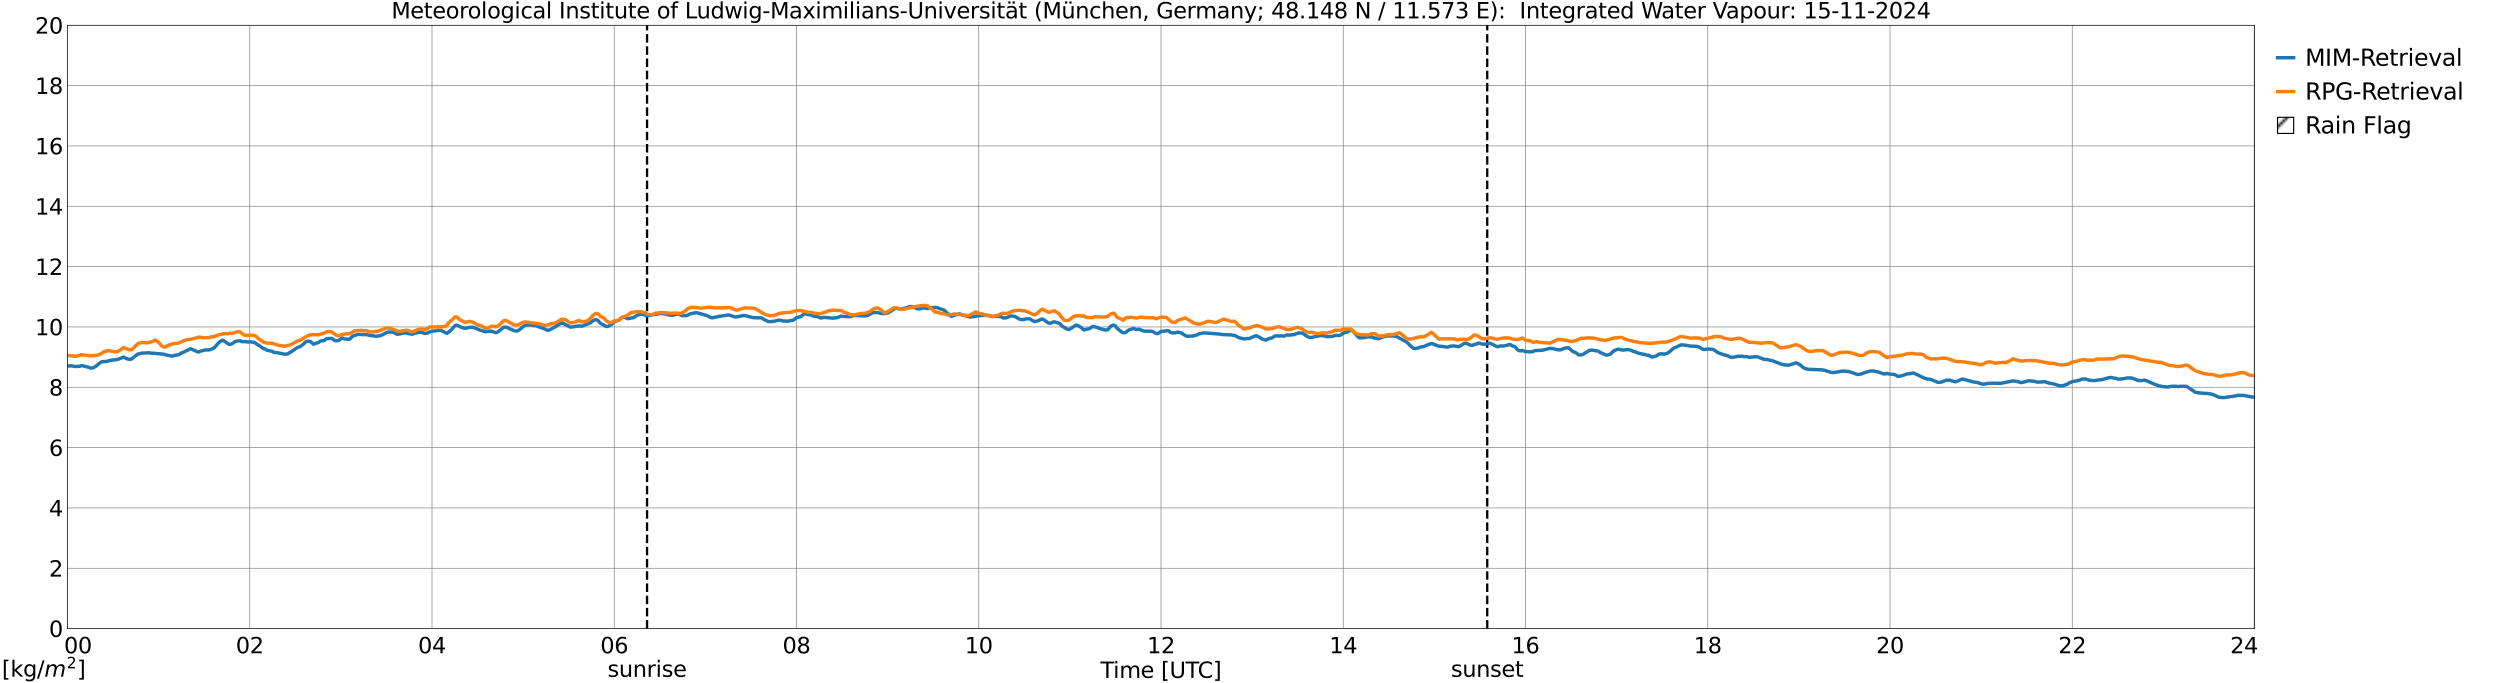 <?xml version="1.0" encoding="utf-8" standalone="no"?>
<!DOCTYPE svg PUBLIC "-//W3C//DTD SVG 1.1//EN"
  "http://www.w3.org/Graphics/SVG/1.1/DTD/svg11.dtd">
<svg xmlns:xlink="http://www.w3.org/1999/xlink" width="1085.4pt" height="296.64pt" viewBox="0 0 1085.4 296.64" xmlns="http://www.w3.org/2000/svg" version="1.1">
 <defs>
  <style type="text/css">*{stroke-linejoin: round; stroke-linecap: butt}</style>
 </defs>
 <g id="figure_1">
  <g id="patch_1">
   <path d="M 0 296.64 
L 1085.4 296.64 
L 1085.4 0 
L 0 0 
z
" style="fill: #ffffff"/>
  </g>
  <g id="axes_1">
   <g id="patch_2">
    <path d="M 29.306 272.909 
L 978.814 272.909 
L 978.814 10.976 
L 29.306 10.976 
z
" style="fill: #ffffff"/>
   </g>
   <g id="patch_3">
    <path d="M 978.814 272.909 
L 978.814 272.909 
L 978.814 10.976 
L 978.814 10.976 
z
" clip-path="url(#p7aeac6ecf0)" style="fill: #d3d3d3; stroke: #d3d3d3; stroke-linejoin: miter"/>
   </g>
   <g id="matplotlib.axis_1">
    <g id="xtick_1">
     <g id="line2d_1">
      <path d="M 29.306 272.909 
L 29.306 10.976 
" clip-path="url(#p7aeac6ecf0)" style="fill: none; stroke: #808080; stroke-width: 0.3; stroke-linecap: square"/>
     </g>
     <g id="line2d_2"/>
     <g id="text_1">
      <!--    00 -->
      <g transform="translate(18.733 283.627) scale(0.095 -0.095)">
       <defs>
        <path id="DejaVuSans-20" transform="scale(0.016)"/>
        <path id="DejaVuSans-30" d="M 2034 4250 
Q 1547 4250 1301 3770 
Q 1056 3291 1056 2328 
Q 1056 1369 1301 889 
Q 1547 409 2034 409 
Q 2525 409 2770 889 
Q 3016 1369 3016 2328 
Q 3016 3291 2770 3770 
Q 2525 4250 2034 4250 
z
M 2034 4750 
Q 2819 4750 3233 4129 
Q 3647 3509 3647 2328 
Q 3647 1150 3233 529 
Q 2819 -91 2034 -91 
Q 1250 -91 836 529 
Q 422 1150 422 2328 
Q 422 3509 836 4129 
Q 1250 4750 2034 4750 
z
" transform="scale(0.016)"/>
       </defs>
       <use xlink:href="#DejaVuSans-20"/>
       <use xlink:href="#DejaVuSans-20" transform="translate(31.787 0)"/>
       <use xlink:href="#DejaVuSans-20" transform="translate(63.574 0)"/>
       <use xlink:href="#DejaVuSans-30" transform="translate(95.361 0)"/>
       <use xlink:href="#DejaVuSans-30" transform="translate(158.984 0)"/>
      </g>
     </g>
    </g>
    <g id="xtick_2">
     <g id="line2d_3">
      <path d="M 108.431 272.909 
L 108.431 10.976 
" clip-path="url(#p7aeac6ecf0)" style="fill: none; stroke: #808080; stroke-width: 0.3; stroke-linecap: square"/>
     </g>
     <g id="line2d_4"/>
     <g id="text_2">
      <!-- 02 -->
      <g transform="translate(102.387 283.627) scale(0.095 -0.095)">
       <defs>
        <path id="DejaVuSans-32" d="M 1228 531 
L 3431 531 
L 3431 0 
L 469 0 
L 469 531 
Q 828 903 1448 1529 
Q 2069 2156 2228 2338 
Q 2531 2678 2651 2914 
Q 2772 3150 2772 3378 
Q 2772 3750 2511 3984 
Q 2250 4219 1831 4219 
Q 1534 4219 1204 4116 
Q 875 4013 500 3803 
L 500 4441 
Q 881 4594 1212 4672 
Q 1544 4750 1819 4750 
Q 2544 4750 2975 4387 
Q 3406 4025 3406 3419 
Q 3406 3131 3298 2873 
Q 3191 2616 2906 2266 
Q 2828 2175 2409 1742 
Q 1991 1309 1228 531 
z
" transform="scale(0.016)"/>
       </defs>
       <use xlink:href="#DejaVuSans-30"/>
       <use xlink:href="#DejaVuSans-32" transform="translate(63.623 0)"/>
      </g>
     </g>
    </g>
    <g id="xtick_3">
     <g id="line2d_5">
      <path d="M 187.557 272.909 
L 187.557 10.976 
" clip-path="url(#p7aeac6ecf0)" style="fill: none; stroke: #808080; stroke-width: 0.3; stroke-linecap: square"/>
     </g>
     <g id="line2d_6"/>
     <g id="text_3">
      <!-- 04 -->
      <g transform="translate(181.513 283.627) scale(0.095 -0.095)">
       <defs>
        <path id="DejaVuSans-34" d="M 2419 4116 
L 825 1625 
L 2419 1625 
L 2419 4116 
z
M 2253 4666 
L 3047 4666 
L 3047 1625 
L 3713 1625 
L 3713 1100 
L 3047 1100 
L 3047 0 
L 2419 0 
L 2419 1100 
L 313 1100 
L 313 1709 
L 2253 4666 
z
" transform="scale(0.016)"/>
       </defs>
       <use xlink:href="#DejaVuSans-30"/>
       <use xlink:href="#DejaVuSans-34" transform="translate(63.623 0)"/>
      </g>
     </g>
    </g>
    <g id="xtick_4">
     <g id="line2d_7">
      <path d="M 266.683 272.909 
L 266.683 10.976 
" clip-path="url(#p7aeac6ecf0)" style="fill: none; stroke: #808080; stroke-width: 0.3; stroke-linecap: square"/>
     </g>
     <g id="line2d_8"/>
     <g id="text_4">
      <!-- 06 -->
      <g transform="translate(260.638 283.627) scale(0.095 -0.095)">
       <defs>
        <path id="DejaVuSans-36" d="M 2113 2584 
Q 1688 2584 1439 2293 
Q 1191 2003 1191 1497 
Q 1191 994 1439 701 
Q 1688 409 2113 409 
Q 2538 409 2786 701 
Q 3034 994 3034 1497 
Q 3034 2003 2786 2293 
Q 2538 2584 2113 2584 
z
M 3366 4563 
L 3366 3988 
Q 3128 4100 2886 4159 
Q 2644 4219 2406 4219 
Q 1781 4219 1451 3797 
Q 1122 3375 1075 2522 
Q 1259 2794 1537 2939 
Q 1816 3084 2150 3084 
Q 2853 3084 3261 2657 
Q 3669 2231 3669 1497 
Q 3669 778 3244 343 
Q 2819 -91 2113 -91 
Q 1303 -91 875 529 
Q 447 1150 447 2328 
Q 447 3434 972 4092 
Q 1497 4750 2381 4750 
Q 2619 4750 2861 4703 
Q 3103 4656 3366 4563 
z
" transform="scale(0.016)"/>
       </defs>
       <use xlink:href="#DejaVuSans-30"/>
       <use xlink:href="#DejaVuSans-36" transform="translate(63.623 0)"/>
      </g>
     </g>
    </g>
    <g id="xtick_5">
     <g id="line2d_9">
      <path d="M 345.808 272.909 
L 345.808 10.976 
" clip-path="url(#p7aeac6ecf0)" style="fill: none; stroke: #808080; stroke-width: 0.3; stroke-linecap: square"/>
     </g>
     <g id="line2d_10"/>
     <g id="text_5">
      <!-- 08 -->
      <g transform="translate(339.764 283.627) scale(0.095 -0.095)">
       <defs>
        <path id="DejaVuSans-38" d="M 2034 2216 
Q 1584 2216 1326 1975 
Q 1069 1734 1069 1313 
Q 1069 891 1326 650 
Q 1584 409 2034 409 
Q 2484 409 2743 651 
Q 3003 894 3003 1313 
Q 3003 1734 2745 1975 
Q 2488 2216 2034 2216 
z
M 1403 2484 
Q 997 2584 770 2862 
Q 544 3141 544 3541 
Q 544 4100 942 4425 
Q 1341 4750 2034 4750 
Q 2731 4750 3128 4425 
Q 3525 4100 3525 3541 
Q 3525 3141 3298 2862 
Q 3072 2584 2669 2484 
Q 3125 2378 3379 2068 
Q 3634 1759 3634 1313 
Q 3634 634 3220 271 
Q 2806 -91 2034 -91 
Q 1263 -91 848 271 
Q 434 634 434 1313 
Q 434 1759 690 2068 
Q 947 2378 1403 2484 
z
M 1172 3481 
Q 1172 3119 1398 2916 
Q 1625 2713 2034 2713 
Q 2441 2713 2670 2916 
Q 2900 3119 2900 3481 
Q 2900 3844 2670 4047 
Q 2441 4250 2034 4250 
Q 1625 4250 1398 4047 
Q 1172 3844 1172 3481 
z
" transform="scale(0.016)"/>
       </defs>
       <use xlink:href="#DejaVuSans-30"/>
       <use xlink:href="#DejaVuSans-38" transform="translate(63.623 0)"/>
      </g>
     </g>
    </g>
    <g id="xtick_6">
     <g id="line2d_11">
      <path d="M 424.934 272.909 
L 424.934 10.976 
" clip-path="url(#p7aeac6ecf0)" style="fill: none; stroke: #808080; stroke-width: 0.3; stroke-linecap: square"/>
     </g>
     <g id="line2d_12"/>
     <g id="text_6">
      <!-- 10 -->
      <g transform="translate(418.89 283.627) scale(0.095 -0.095)">
       <defs>
        <path id="DejaVuSans-31" d="M 794 531 
L 1825 531 
L 1825 4091 
L 703 3866 
L 703 4441 
L 1819 4666 
L 2450 4666 
L 2450 531 
L 3481 531 
L 3481 0 
L 794 0 
L 794 531 
z
" transform="scale(0.016)"/>
       </defs>
       <use xlink:href="#DejaVuSans-31"/>
       <use xlink:href="#DejaVuSans-30" transform="translate(63.623 0)"/>
      </g>
     </g>
    </g>
    <g id="xtick_7">
     <g id="line2d_13">
      <path d="M 504.06 272.909 
L 504.06 10.976 
" clip-path="url(#p7aeac6ecf0)" style="fill: none; stroke: #808080; stroke-width: 0.3; stroke-linecap: square"/>
     </g>
     <g id="line2d_14"/>
     <g id="text_7">
      <!-- 12 -->
      <g transform="translate(498.015 283.627) scale(0.095 -0.095)">
       <use xlink:href="#DejaVuSans-31"/>
       <use xlink:href="#DejaVuSans-32" transform="translate(63.623 0)"/>
      </g>
     </g>
    </g>
    <g id="xtick_8">
     <g id="line2d_15">
      <path d="M 583.185 272.909 
L 583.185 10.976 
" clip-path="url(#p7aeac6ecf0)" style="fill: none; stroke: #808080; stroke-width: 0.3; stroke-linecap: square"/>
     </g>
     <g id="line2d_16"/>
     <g id="text_8">
      <!-- 14 -->
      <g transform="translate(577.141 283.627) scale(0.095 -0.095)">
       <use xlink:href="#DejaVuSans-31"/>
       <use xlink:href="#DejaVuSans-34" transform="translate(63.623 0)"/>
      </g>
     </g>
    </g>
    <g id="xtick_9">
     <g id="line2d_17">
      <path d="M 662.311 272.909 
L 662.311 10.976 
" clip-path="url(#p7aeac6ecf0)" style="fill: none; stroke: #808080; stroke-width: 0.3; stroke-linecap: square"/>
     </g>
     <g id="line2d_18"/>
     <g id="text_9">
      <!-- 16 -->
      <g transform="translate(656.267 283.627) scale(0.095 -0.095)">
       <use xlink:href="#DejaVuSans-31"/>
       <use xlink:href="#DejaVuSans-36" transform="translate(63.623 0)"/>
      </g>
     </g>
    </g>
    <g id="xtick_10">
     <g id="line2d_19">
      <path d="M 741.437 272.909 
L 741.437 10.976 
" clip-path="url(#p7aeac6ecf0)" style="fill: none; stroke: #808080; stroke-width: 0.3; stroke-linecap: square"/>
     </g>
     <g id="line2d_20"/>
     <g id="text_10">
      <!-- 18 -->
      <g transform="translate(735.392 283.627) scale(0.095 -0.095)">
       <use xlink:href="#DejaVuSans-31"/>
       <use xlink:href="#DejaVuSans-38" transform="translate(63.623 0)"/>
      </g>
     </g>
    </g>
    <g id="xtick_11">
     <g id="line2d_21">
      <path d="M 820.562 272.909 
L 820.562 10.976 
" clip-path="url(#p7aeac6ecf0)" style="fill: none; stroke: #808080; stroke-width: 0.3; stroke-linecap: square"/>
     </g>
     <g id="line2d_22"/>
     <g id="text_11">
      <!-- 20 -->
      <g transform="translate(814.518 283.627) scale(0.095 -0.095)">
       <use xlink:href="#DejaVuSans-32"/>
       <use xlink:href="#DejaVuSans-30" transform="translate(63.623 0)"/>
      </g>
     </g>
    </g>
    <g id="xtick_12">
     <g id="line2d_23">
      <path d="M 899.688 272.909 
L 899.688 10.976 
" clip-path="url(#p7aeac6ecf0)" style="fill: none; stroke: #808080; stroke-width: 0.3; stroke-linecap: square"/>
     </g>
     <g id="line2d_24"/>
     <g id="text_12">
      <!-- 22 -->
      <g transform="translate(893.644 283.627) scale(0.095 -0.095)">
       <use xlink:href="#DejaVuSans-32"/>
       <use xlink:href="#DejaVuSans-32" transform="translate(63.623 0)"/>
      </g>
     </g>
    </g>
    <g id="xtick_13">
     <g id="line2d_25">
      <path d="M 978.814 272.909 
L 978.814 10.976 
" clip-path="url(#p7aeac6ecf0)" style="fill: none; stroke: #808080; stroke-width: 0.3; stroke-linecap: square"/>
     </g>
     <g id="line2d_26"/>
     <g id="text_13">
      <!-- 24    -->
      <g transform="translate(968.241 283.627) scale(0.095 -0.095)">
       <use xlink:href="#DejaVuSans-32"/>
       <use xlink:href="#DejaVuSans-34" transform="translate(63.623 0)"/>
       <use xlink:href="#DejaVuSans-20" transform="translate(127.246 0)"/>
       <use xlink:href="#DejaVuSans-20" transform="translate(159.033 0)"/>
       <use xlink:href="#DejaVuSans-20" transform="translate(190.82 0)"/>
      </g>
     </g>
    </g>
    <g id="text_14">
     <!-- Time [UTC] -->
     <g transform="translate(477.806 294.322) scale(0.095 -0.095)">
      <defs>
       <path id="DejaVuSans-54" d="M -19 4666 
L 3928 4666 
L 3928 4134 
L 2272 4134 
L 2272 0 
L 1638 0 
L 1638 4134 
L -19 4134 
L -19 4666 
z
" transform="scale(0.016)"/>
       <path id="DejaVuSans-69" d="M 603 3500 
L 1178 3500 
L 1178 0 
L 603 0 
L 603 3500 
z
M 603 4863 
L 1178 4863 
L 1178 4134 
L 603 4134 
L 603 4863 
z
" transform="scale(0.016)"/>
       <path id="DejaVuSans-6d" d="M 3328 2828 
Q 3544 3216 3844 3400 
Q 4144 3584 4550 3584 
Q 5097 3584 5394 3201 
Q 5691 2819 5691 2113 
L 5691 0 
L 5113 0 
L 5113 2094 
Q 5113 2597 4934 2840 
Q 4756 3084 4391 3084 
Q 3944 3084 3684 2787 
Q 3425 2491 3425 1978 
L 3425 0 
L 2847 0 
L 2847 2094 
Q 2847 2600 2669 2842 
Q 2491 3084 2119 3084 
Q 1678 3084 1418 2786 
Q 1159 2488 1159 1978 
L 1159 0 
L 581 0 
L 581 3500 
L 1159 3500 
L 1159 2956 
Q 1356 3278 1631 3431 
Q 1906 3584 2284 3584 
Q 2666 3584 2933 3390 
Q 3200 3197 3328 2828 
z
" transform="scale(0.016)"/>
       <path id="DejaVuSans-65" d="M 3597 1894 
L 3597 1613 
L 953 1613 
Q 991 1019 1311 708 
Q 1631 397 2203 397 
Q 2534 397 2845 478 
Q 3156 559 3463 722 
L 3463 178 
Q 3153 47 2828 -22 
Q 2503 -91 2169 -91 
Q 1331 -91 842 396 
Q 353 884 353 1716 
Q 353 2575 817 3079 
Q 1281 3584 2069 3584 
Q 2775 3584 3186 3129 
Q 3597 2675 3597 1894 
z
M 3022 2063 
Q 3016 2534 2758 2815 
Q 2500 3097 2075 3097 
Q 1594 3097 1305 2825 
Q 1016 2553 972 2059 
L 3022 2063 
z
" transform="scale(0.016)"/>
       <path id="DejaVuSans-5b" d="M 550 4863 
L 1875 4863 
L 1875 4416 
L 1125 4416 
L 1125 -397 
L 1875 -397 
L 1875 -844 
L 550 -844 
L 550 4863 
z
" transform="scale(0.016)"/>
       <path id="DejaVuSans-55" d="M 556 4666 
L 1191 4666 
L 1191 1831 
Q 1191 1081 1462 751 
Q 1734 422 2344 422 
Q 2950 422 3222 751 
Q 3494 1081 3494 1831 
L 3494 4666 
L 4128 4666 
L 4128 1753 
Q 4128 841 3676 375 
Q 3225 -91 2344 -91 
Q 1459 -91 1007 375 
Q 556 841 556 1753 
L 556 4666 
z
" transform="scale(0.016)"/>
       <path id="DejaVuSans-43" d="M 4122 4306 
L 4122 3641 
Q 3803 3938 3442 4084 
Q 3081 4231 2675 4231 
Q 1875 4231 1450 3742 
Q 1025 3253 1025 2328 
Q 1025 1406 1450 917 
Q 1875 428 2675 428 
Q 3081 428 3442 575 
Q 3803 722 4122 1019 
L 4122 359 
Q 3791 134 3420 21 
Q 3050 -91 2638 -91 
Q 1578 -91 968 557 
Q 359 1206 359 2328 
Q 359 3453 968 4101 
Q 1578 4750 2638 4750 
Q 3056 4750 3426 4639 
Q 3797 4528 4122 4306 
z
" transform="scale(0.016)"/>
       <path id="DejaVuSans-5d" d="M 1947 4863 
L 1947 -844 
L 622 -844 
L 622 -397 
L 1369 -397 
L 1369 4416 
L 622 4416 
L 622 4863 
L 1947 4863 
z
" transform="scale(0.016)"/>
      </defs>
      <use xlink:href="#DejaVuSans-54"/>
      <use xlink:href="#DejaVuSans-69" transform="translate(57.959 0)"/>
      <use xlink:href="#DejaVuSans-6d" transform="translate(85.742 0)"/>
      <use xlink:href="#DejaVuSans-65" transform="translate(183.154 0)"/>
      <use xlink:href="#DejaVuSans-20" transform="translate(244.678 0)"/>
      <use xlink:href="#DejaVuSans-5b" transform="translate(276.465 0)"/>
      <use xlink:href="#DejaVuSans-55" transform="translate(315.479 0)"/>
      <use xlink:href="#DejaVuSans-54" transform="translate(388.672 0)"/>
      <use xlink:href="#DejaVuSans-43" transform="translate(443.881 0)"/>
      <use xlink:href="#DejaVuSans-5d" transform="translate(513.705 0)"/>
     </g>
    </g>
   </g>
   <g id="matplotlib.axis_2">
    <g id="ytick_1">
     <g id="line2d_27">
      <path d="M 29.306 272.909 
L 978.814 272.909 
" clip-path="url(#p7aeac6ecf0)" style="fill: none; stroke: #808080; stroke-width: 0.3; stroke-linecap: square"/>
     </g>
     <g id="line2d_28"/>
     <g id="text_15">
      <!-- 0 -->
      <g transform="translate(21.261 276.518) scale(0.095 -0.095)">
       <use xlink:href="#DejaVuSans-30"/>
      </g>
     </g>
    </g>
    <g id="ytick_2">
     <g id="line2d_29">
      <path d="M 29.306 246.715 
L 978.814 246.715 
" clip-path="url(#p7aeac6ecf0)" style="fill: none; stroke: #808080; stroke-width: 0.3; stroke-linecap: square"/>
     </g>
     <g id="line2d_30"/>
     <g id="text_16">
      <!-- 2 -->
      <g transform="translate(21.261 250.325) scale(0.095 -0.095)">
       <use xlink:href="#DejaVuSans-32"/>
      </g>
     </g>
    </g>
    <g id="ytick_3">
     <g id="line2d_31">
      <path d="M 29.306 220.522 
L 978.814 220.522 
" clip-path="url(#p7aeac6ecf0)" style="fill: none; stroke: #808080; stroke-width: 0.3; stroke-linecap: square"/>
     </g>
     <g id="line2d_32"/>
     <g id="text_17">
      <!-- 4 -->
      <g transform="translate(21.261 224.131) scale(0.095 -0.095)">
       <use xlink:href="#DejaVuSans-34"/>
      </g>
     </g>
    </g>
    <g id="ytick_4">
     <g id="line2d_33">
      <path d="M 29.306 194.329 
L 978.814 194.329 
" clip-path="url(#p7aeac6ecf0)" style="fill: none; stroke: #808080; stroke-width: 0.3; stroke-linecap: square"/>
     </g>
     <g id="line2d_34"/>
     <g id="text_18">
      <!-- 6 -->
      <g transform="translate(21.261 197.938) scale(0.095 -0.095)">
       <use xlink:href="#DejaVuSans-36"/>
      </g>
     </g>
    </g>
    <g id="ytick_5">
     <g id="line2d_35">
      <path d="M 29.306 168.136 
L 978.814 168.136 
" clip-path="url(#p7aeac6ecf0)" style="fill: none; stroke: #808080; stroke-width: 0.3; stroke-linecap: square"/>
     </g>
     <g id="line2d_36"/>
     <g id="text_19">
      <!-- 8 -->
      <g transform="translate(21.261 171.745) scale(0.095 -0.095)">
       <use xlink:href="#DejaVuSans-38"/>
      </g>
     </g>
    </g>
    <g id="ytick_6">
     <g id="line2d_37">
      <path d="M 29.306 141.942 
L 978.814 141.942 
" clip-path="url(#p7aeac6ecf0)" style="fill: none; stroke: #808080; stroke-width: 0.3; stroke-linecap: square"/>
     </g>
     <g id="line2d_38"/>
     <g id="text_20">
      <!-- 10 -->
      <g transform="translate(15.217 145.551) scale(0.095 -0.095)">
       <use xlink:href="#DejaVuSans-31"/>
       <use xlink:href="#DejaVuSans-30" transform="translate(63.623 0)"/>
      </g>
     </g>
    </g>
    <g id="ytick_7">
     <g id="line2d_39">
      <path d="M 29.306 115.749 
L 978.814 115.749 
" clip-path="url(#p7aeac6ecf0)" style="fill: none; stroke: #808080; stroke-width: 0.3; stroke-linecap: square"/>
     </g>
     <g id="line2d_40"/>
     <g id="text_21">
      <!-- 12 -->
      <g transform="translate(15.217 119.358) scale(0.095 -0.095)">
       <use xlink:href="#DejaVuSans-31"/>
       <use xlink:href="#DejaVuSans-32" transform="translate(63.623 0)"/>
      </g>
     </g>
    </g>
    <g id="ytick_8">
     <g id="line2d_41">
      <path d="M 29.306 89.556 
L 978.814 89.556 
" clip-path="url(#p7aeac6ecf0)" style="fill: none; stroke: #808080; stroke-width: 0.3; stroke-linecap: square"/>
     </g>
     <g id="line2d_42"/>
     <g id="text_22">
      <!-- 14 -->
      <g transform="translate(15.217 93.165) scale(0.095 -0.095)">
       <use xlink:href="#DejaVuSans-31"/>
       <use xlink:href="#DejaVuSans-34" transform="translate(63.623 0)"/>
      </g>
     </g>
    </g>
    <g id="ytick_9">
     <g id="line2d_43">
      <path d="M 29.306 63.362 
L 978.814 63.362 
" clip-path="url(#p7aeac6ecf0)" style="fill: none; stroke: #808080; stroke-width: 0.3; stroke-linecap: square"/>
     </g>
     <g id="line2d_44"/>
     <g id="text_23">
      <!-- 16 -->
      <g transform="translate(15.217 66.972) scale(0.095 -0.095)">
       <use xlink:href="#DejaVuSans-31"/>
       <use xlink:href="#DejaVuSans-36" transform="translate(63.623 0)"/>
      </g>
     </g>
    </g>
    <g id="ytick_10">
     <g id="line2d_45">
      <path d="M 29.306 37.169 
L 978.814 37.169 
" clip-path="url(#p7aeac6ecf0)" style="fill: none; stroke: #808080; stroke-width: 0.3; stroke-linecap: square"/>
     </g>
     <g id="line2d_46"/>
     <g id="text_24">
      <!-- 18 -->
      <g transform="translate(15.217 40.778) scale(0.095 -0.095)">
       <use xlink:href="#DejaVuSans-31"/>
       <use xlink:href="#DejaVuSans-38" transform="translate(63.623 0)"/>
      </g>
     </g>
    </g>
    <g id="ytick_11">
     <g id="line2d_47">
      <path d="M 29.306 10.976 
L 978.814 10.976 
" clip-path="url(#p7aeac6ecf0)" style="fill: none; stroke: #808080; stroke-width: 0.3; stroke-linecap: square"/>
     </g>
     <g id="line2d_48"/>
     <g id="text_25">
      <!-- 20 -->
      <g transform="translate(15.217 14.585) scale(0.095 -0.095)">
       <use xlink:href="#DejaVuSans-32"/>
       <use xlink:href="#DejaVuSans-30" transform="translate(63.623 0)"/>
      </g>
     </g>
    </g>
   </g>
   <g id="line2d_49">
    <path d="M 280.925 272.909 
L 280.925 10.976 
" clip-path="url(#p7aeac6ecf0)" style="fill: none; stroke-dasharray: 3.7,1.6; stroke-dashoffset: 0; stroke: #000000"/>
   </g>
   <g id="line2d_50">
    <path d="M 645.695 272.909 
L 645.695 10.976 
" clip-path="url(#p7aeac6ecf0)" style="fill: none; stroke-dasharray: 3.7,1.6; stroke-dashoffset: 0; stroke: #000000"/>
   </g>
   <g id="line2d_51">
    <path d="M 29.306 158.874 
L 31.284 158.879 
L 32.603 159.121 
L 34.581 159.043 
L 35.24 158.778 
L 35.9 158.76 
L 36.559 159.01 
L 38.537 159.466 
L 39.197 159.808 
L 40.515 159.681 
L 41.834 158.86 
L 43.153 157.711 
L 43.812 157.262 
L 44.472 157.009 
L 46.45 156.898 
L 47.768 156.503 
L 49.087 156.304 
L 49.747 156.283 
L 51.065 156.042 
L 53.703 155.041 
L 55.022 155.762 
L 56.34 156.039 
L 57 155.939 
L 59.637 153.821 
L 61.615 153.308 
L 64.912 153.155 
L 65.572 153.354 
L 67.55 153.401 
L 68.209 153.545 
L 69.528 153.591 
L 70.187 153.735 
L 70.847 153.719 
L 72.166 154.115 
L 74.803 154.657 
L 75.462 154.38 
L 76.122 154.226 
L 77.441 154.036 
L 78.759 153.264 
L 79.419 153.038 
L 82.716 151.398 
L 84.694 152.262 
L 86.013 152.855 
L 87.331 152.371 
L 89.309 151.921 
L 90.628 151.936 
L 91.947 151.57 
L 93.266 150.781 
L 94.584 149.19 
L 95.244 148.52 
L 96.563 147.694 
L 97.222 147.973 
L 99.2 149.397 
L 99.86 149.516 
L 100.519 149.317 
L 101.178 148.955 
L 101.838 148.455 
L 102.497 148.124 
L 103.816 147.98 
L 104.475 148.042 
L 105.135 148.352 
L 106.453 148.272 
L 107.113 148.437 
L 107.772 148.479 
L 108.431 148.367 
L 110.41 148.668 
L 113.047 150.383 
L 114.366 151.352 
L 115.025 151.48 
L 115.685 151.955 
L 118.322 152.611 
L 118.982 153.049 
L 119.641 152.982 
L 123.597 153.787 
L 124.916 153.654 
L 127.553 152 
L 128.872 150.976 
L 130.191 150.557 
L 131.51 149.615 
L 132.829 148.309 
L 134.147 148.107 
L 134.807 148.304 
L 136.125 149.44 
L 137.444 148.908 
L 138.104 148.789 
L 139.422 147.925 
L 140.082 147.985 
L 140.741 147.819 
L 141.4 147.242 
L 142.06 147.014 
L 144.038 146.914 
L 144.697 147.3 
L 145.357 147.919 
L 146.676 147.896 
L 147.335 147.666 
L 147.994 147.075 
L 148.654 146.739 
L 149.313 147.118 
L 149.972 147.237 
L 150.632 147.136 
L 151.291 147.39 
L 151.951 147.179 
L 152.61 146.377 
L 153.269 145.91 
L 155.247 145.19 
L 156.566 145.177 
L 157.885 145.323 
L 158.544 145.235 
L 159.204 145.29 
L 160.523 145.624 
L 161.841 145.766 
L 163.16 145.991 
L 164.479 145.846 
L 165.138 145.724 
L 165.798 145.472 
L 167.776 144.428 
L 168.435 144.18 
L 170.413 144.18 
L 171.732 144.715 
L 172.391 145.153 
L 173.71 144.971 
L 174.37 144.759 
L 175.029 144.676 
L 175.688 144.479 
L 178.985 145.125 
L 180.304 144.584 
L 180.963 144.547 
L 181.623 144.319 
L 182.941 144.217 
L 184.26 144.728 
L 185.579 144.639 
L 186.238 144.241 
L 187.557 143.793 
L 189.535 143.59 
L 190.195 143.406 
L 191.513 143.402 
L 192.173 143.866 
L 192.832 144.136 
L 193.492 144.539 
L 194.151 144.689 
L 196.129 142.993 
L 197.448 141.496 
L 198.107 141.166 
L 198.767 141.355 
L 200.085 142.028 
L 201.404 142.459 
L 202.063 142.546 
L 204.042 142.068 
L 204.701 142.109 
L 205.36 142.033 
L 206.02 142.356 
L 206.679 142.544 
L 207.998 143.167 
L 210.635 144.003 
L 213.273 143.782 
L 215.251 144.422 
L 215.91 144.26 
L 217.889 142.769 
L 218.548 142.16 
L 219.207 141.968 
L 220.526 142.263 
L 221.186 142.74 
L 222.504 143.214 
L 223.164 143.58 
L 224.482 143.739 
L 225.801 142.979 
L 226.461 142.327 
L 227.779 141.381 
L 228.439 141.169 
L 230.417 141.029 
L 231.736 141.363 
L 232.395 141.299 
L 233.054 141.5 
L 234.373 142.09 
L 235.692 142.477 
L 237.67 143.391 
L 238.329 143.319 
L 240.308 142.353 
L 242.945 140.657 
L 244.264 140.223 
L 245.583 140.932 
L 246.242 141.354 
L 246.901 141.579 
L 247.561 142.018 
L 249.539 141.793 
L 250.198 141.62 
L 250.858 141.634 
L 251.517 141.477 
L 252.176 141.588 
L 252.836 141.561 
L 256.133 140.262 
L 257.451 139.231 
L 258.111 138.914 
L 258.77 138.77 
L 259.43 138.99 
L 260.748 140.443 
L 262.067 141.07 
L 262.726 141.519 
L 263.386 141.743 
L 264.045 141.675 
L 265.364 140.957 
L 266.683 139.633 
L 268.661 139.017 
L 269.98 137.885 
L 270.639 137.667 
L 271.298 137.823 
L 272.617 138.364 
L 275.255 137.844 
L 276.573 136.857 
L 277.892 136.495 
L 278.552 136.312 
L 279.87 136.741 
L 280.53 136.998 
L 281.849 136.96 
L 283.827 136.555 
L 285.145 136.391 
L 285.805 136.205 
L 286.464 136.208 
L 287.124 136.089 
L 289.102 136.33 
L 289.761 136.634 
L 291.739 136.894 
L 294.377 136.332 
L 295.036 136.515 
L 295.696 136.9 
L 296.355 137.073 
L 297.674 137.022 
L 298.333 136.945 
L 299.652 136.24 
L 302.289 135.732 
L 303.608 136.048 
L 305.586 136.621 
L 306.905 137.048 
L 307.564 137.291 
L 308.224 137.708 
L 308.883 137.938 
L 309.543 137.969 
L 310.202 137.754 
L 310.861 137.67 
L 312.18 137.336 
L 313.499 137.175 
L 316.136 136.767 
L 316.796 136.825 
L 318.774 137.518 
L 319.433 137.637 
L 322.73 136.982 
L 323.39 137.009 
L 326.027 137.663 
L 326.686 137.889 
L 328.665 137.955 
L 329.324 138.01 
L 329.983 137.915 
L 330.643 138.027 
L 331.961 138.81 
L 333.28 139.475 
L 333.94 139.649 
L 335.918 139.499 
L 337.236 139.18 
L 337.896 139.018 
L 339.215 139.124 
L 339.874 139.342 
L 341.852 139.442 
L 344.49 138.985 
L 345.808 137.931 
L 347.787 137.37 
L 348.446 136.876 
L 349.105 136.156 
L 349.765 136.225 
L 350.424 136.495 
L 352.402 136.807 
L 353.062 137.204 
L 355.04 137.507 
L 356.359 138.09 
L 357.677 137.796 
L 358.996 137.894 
L 361.634 138.135 
L 363.612 137.879 
L 364.93 137.301 
L 365.59 137.273 
L 366.249 137.378 
L 368.227 137.433 
L 368.887 137.532 
L 369.546 137.446 
L 370.206 137.1 
L 370.865 136.965 
L 373.502 137.074 
L 375.481 137.17 
L 376.799 136.915 
L 378.777 135.818 
L 379.437 135.668 
L 380.756 135.661 
L 382.734 136.095 
L 384.053 136.183 
L 385.371 135.873 
L 386.031 135.563 
L 388.668 133.883 
L 389.328 133.832 
L 390.646 134.163 
L 391.965 134.103 
L 392.624 133.847 
L 393.943 133.477 
L 394.603 133.177 
L 395.921 133.088 
L 396.581 133.292 
L 397.899 133.941 
L 398.559 134.109 
L 399.878 133.994 
L 400.537 133.761 
L 401.196 133.702 
L 401.856 133.758 
L 402.515 133.976 
L 405.812 133.459 
L 407.131 133.616 
L 407.79 133.968 
L 409.768 134.575 
L 411.087 135.736 
L 413.065 137.4 
L 413.725 137.003 
L 415.043 136.634 
L 416.362 136.244 
L 417.681 136.629 
L 418.34 136.912 
L 420.318 137.391 
L 420.978 137.61 
L 422.297 137.525 
L 424.934 137.049 
L 428.89 136.862 
L 430.209 137.244 
L 430.869 137.433 
L 431.528 137.324 
L 432.187 137.389 
L 433.506 137.295 
L 434.825 137.607 
L 435.484 138.037 
L 436.803 137.985 
L 438.781 137.156 
L 439.44 137.184 
L 440.759 137.45 
L 442.737 138.625 
L 443.397 138.754 
L 444.716 138.688 
L 445.375 138.459 
L 446.694 138.395 
L 447.353 138.532 
L 448.012 139.074 
L 449.331 139.646 
L 450.65 139.27 
L 451.969 138.637 
L 452.628 138.508 
L 453.287 138.866 
L 454.606 139.855 
L 455.266 140.225 
L 455.925 140.374 
L 456.584 140.141 
L 457.244 139.769 
L 457.903 139.761 
L 459.881 140.399 
L 460.541 140.903 
L 461.2 141.637 
L 462.519 142.464 
L 463.838 143.097 
L 464.497 142.884 
L 467.134 141.132 
L 467.794 141.268 
L 469.113 142.004 
L 469.772 142.509 
L 470.431 143.216 
L 471.091 143.148 
L 471.75 142.91 
L 473.069 142.668 
L 473.728 142.117 
L 474.388 141.745 
L 476.366 142.158 
L 477.025 142.483 
L 478.344 142.86 
L 479.663 143.22 
L 480.322 143.284 
L 480.981 143.113 
L 482.3 141.62 
L 482.96 141.268 
L 483.619 141.153 
L 484.278 141.552 
L 484.938 142.471 
L 486.916 144.115 
L 487.575 144.471 
L 488.235 144.433 
L 488.894 144.224 
L 489.553 143.624 
L 490.213 143.209 
L 492.191 142.594 
L 492.85 142.872 
L 493.51 143.02 
L 494.828 142.939 
L 495.488 143.346 
L 496.807 143.793 
L 498.125 143.772 
L 500.103 143.845 
L 500.763 144.076 
L 501.422 144.525 
L 502.082 144.785 
L 502.741 144.842 
L 504.06 143.876 
L 506.697 143.63 
L 507.357 143.622 
L 508.016 144.221 
L 508.675 144.469 
L 509.335 144.556 
L 509.994 144.521 
L 511.313 144.208 
L 512.632 144.429 
L 514.61 145.683 
L 515.269 145.999 
L 517.907 145.893 
L 518.566 145.667 
L 519.226 145.577 
L 519.885 145.323 
L 520.544 144.936 
L 521.863 144.646 
L 523.182 144.548 
L 527.138 144.855 
L 529.776 145.068 
L 530.435 145.241 
L 534.391 145.389 
L 536.369 145.746 
L 537.688 146.565 
L 540.326 147.191 
L 540.985 146.98 
L 542.304 146.999 
L 543.623 146.419 
L 544.941 145.854 
L 545.601 145.766 
L 548.238 147.291 
L 549.557 147.648 
L 550.876 147.009 
L 552.195 146.727 
L 553.513 145.89 
L 554.173 145.809 
L 555.491 145.898 
L 556.151 145.772 
L 557.47 145.95 
L 558.129 145.622 
L 558.788 145.431 
L 559.448 145.5 
L 560.766 145.379 
L 562.085 145.241 
L 562.745 144.871 
L 563.404 144.645 
L 564.063 144.57 
L 565.382 144.628 
L 566.042 144.97 
L 567.36 145.96 
L 568.679 146.59 
L 569.998 146.395 
L 571.317 146.009 
L 571.976 145.965 
L 573.295 145.677 
L 575.273 145.895 
L 575.932 146.165 
L 577.251 146.11 
L 578.57 146.025 
L 579.889 145.565 
L 581.207 145.669 
L 581.867 145.595 
L 583.185 144.626 
L 585.164 144.064 
L 586.482 143.245 
L 587.142 143.52 
L 588.46 144.971 
L 589.779 146.426 
L 590.439 146.698 
L 592.417 146.568 
L 593.736 146.217 
L 595.714 146.344 
L 596.373 146.642 
L 598.351 147.065 
L 599.011 146.908 
L 600.329 146.257 
L 602.307 145.85 
L 605.604 145.894 
L 606.264 146.046 
L 610.879 148.635 
L 612.198 149.966 
L 613.517 151.155 
L 614.176 151.305 
L 614.836 151.303 
L 616.154 150.906 
L 616.814 150.63 
L 618.133 150.487 
L 619.451 149.862 
L 621.429 149.149 
L 622.089 149.305 
L 624.067 150.084 
L 624.726 150.292 
L 626.705 150.463 
L 628.023 150.718 
L 628.683 150.647 
L 630.001 150.242 
L 631.32 150.208 
L 633.298 150.503 
L 633.958 150.214 
L 635.276 149.352 
L 635.936 149.038 
L 636.595 149.05 
L 637.914 149.606 
L 638.573 149.939 
L 639.233 149.93 
L 640.552 149.422 
L 641.211 149.292 
L 641.87 148.931 
L 642.53 149.05 
L 643.189 149.329 
L 644.508 149.468 
L 645.827 149.255 
L 646.486 149.049 
L 647.145 149.101 
L 649.123 150.08 
L 649.783 150.443 
L 650.442 150.509 
L 651.102 150.26 
L 651.761 150.148 
L 652.42 150.268 
L 654.399 149.919 
L 655.058 149.574 
L 655.717 149.613 
L 656.377 150.062 
L 657.695 150.538 
L 659.014 152.002 
L 659.674 152.266 
L 660.333 152.325 
L 660.992 152.172 
L 662.311 152.641 
L 664.289 152.784 
L 665.608 152.632 
L 666.267 152.218 
L 669.564 152.072 
L 672.861 151.254 
L 674.18 151.32 
L 675.499 151.691 
L 676.158 151.838 
L 677.477 151.922 
L 679.455 151.129 
L 680.774 150.971 
L 681.433 151.326 
L 682.752 152.561 
L 684.071 153.078 
L 685.389 154.038 
L 686.049 154.135 
L 686.708 154.038 
L 687.368 153.797 
L 690.005 152.152 
L 690.664 152.024 
L 691.324 152.021 
L 693.961 152.452 
L 694.621 152.966 
L 697.258 154.121 
L 697.918 154.161 
L 699.236 153.697 
L 700.555 152.362 
L 701.874 151.787 
L 702.533 151.59 
L 703.852 151.827 
L 704.511 152.021 
L 706.49 151.789 
L 707.808 151.925 
L 709.127 152.567 
L 710.446 152.935 
L 711.105 153.255 
L 712.424 153.58 
L 713.743 153.855 
L 714.402 153.989 
L 715.062 154.239 
L 715.721 154.232 
L 717.04 154.993 
L 717.699 154.955 
L 719.018 154.583 
L 720.337 153.701 
L 721.655 153.594 
L 722.315 153.795 
L 723.633 153.482 
L 724.293 153.117 
L 725.612 152.075 
L 726.271 151.359 
L 729.568 149.843 
L 730.227 149.724 
L 732.205 149.917 
L 733.524 150.208 
L 736.821 150.419 
L 737.48 150.578 
L 739.459 151.681 
L 740.118 151.732 
L 741.437 151.533 
L 743.415 151.626 
L 744.074 151.859 
L 746.052 153.191 
L 748.69 154.109 
L 750.009 154.43 
L 751.327 155.059 
L 751.987 155.175 
L 753.965 154.818 
L 754.624 154.658 
L 756.602 154.684 
L 757.262 154.844 
L 758.581 154.899 
L 759.24 155.073 
L 759.899 155.109 
L 760.559 154.988 
L 761.218 154.993 
L 761.878 154.87 
L 763.196 154.956 
L 765.834 156.012 
L 767.153 156.081 
L 768.471 156.395 
L 769.131 156.482 
L 772.428 157.714 
L 773.087 158.027 
L 775.065 158.448 
L 776.384 158.568 
L 777.703 158.192 
L 779.021 157.774 
L 779.681 157.52 
L 780.34 157.712 
L 781.659 158.502 
L 782.978 159.668 
L 783.637 159.998 
L 784.956 160.338 
L 790.89 160.572 
L 792.209 160.782 
L 794.847 161.648 
L 796.165 161.741 
L 800.122 161.091 
L 802.759 161.329 
L 804.078 161.752 
L 806.056 162.478 
L 806.715 162.575 
L 808.034 162.386 
L 810.012 161.628 
L 811.99 161.093 
L 813.309 161.034 
L 815.947 161.665 
L 817.265 162.175 
L 817.925 162.33 
L 818.584 162.318 
L 819.244 162.158 
L 820.562 162.415 
L 822.541 162.616 
L 823.2 162.905 
L 823.859 163.368 
L 824.519 163.361 
L 826.497 162.899 
L 827.816 162.362 
L 829.134 162.265 
L 830.453 161.956 
L 831.112 162.092 
L 833.091 162.997 
L 834.409 163.712 
L 835.069 163.91 
L 835.728 164.295 
L 837.047 164.62 
L 837.706 164.625 
L 839.025 165.008 
L 841.003 165.914 
L 842.322 166.014 
L 842.981 165.839 
L 844.959 165.074 
L 846.278 165.026 
L 848.916 165.776 
L 849.575 165.594 
L 851.553 164.729 
L 852.213 164.585 
L 856.828 165.84 
L 858.806 166.12 
L 859.466 166.438 
L 860.785 166.776 
L 862.103 166.707 
L 862.763 166.487 
L 864.741 166.374 
L 868.697 166.409 
L 873.972 165.37 
L 875.291 165.563 
L 876.61 165.83 
L 877.269 166.103 
L 878.588 165.895 
L 880.566 165.334 
L 883.204 165.517 
L 884.522 165.928 
L 885.841 165.847 
L 887.819 165.732 
L 889.797 166.386 
L 891.116 166.552 
L 893.094 167.143 
L 893.754 167.427 
L 895.072 167.539 
L 896.391 167.235 
L 897.71 166.722 
L 898.369 166.199 
L 899.029 166.045 
L 899.688 165.649 
L 901.666 165.358 
L 902.326 165.12 
L 902.985 165.016 
L 903.644 164.679 
L 904.963 164.517 
L 905.622 164.6 
L 906.941 165.036 
L 908.919 165.262 
L 912.876 164.765 
L 914.854 164.172 
L 916.173 163.863 
L 918.151 164.184 
L 918.81 164.319 
L 919.469 164.578 
L 920.129 164.593 
L 922.766 164.287 
L 923.426 164.075 
L 924.745 164.083 
L 925.404 164.077 
L 926.723 164.57 
L 928.041 165.102 
L 929.36 165.265 
L 930.679 165.067 
L 931.338 165.067 
L 935.295 166.756 
L 937.273 167.534 
L 937.932 167.564 
L 938.592 167.815 
L 941.229 168.025 
L 942.548 167.733 
L 944.526 167.699 
L 945.845 167.841 
L 946.504 167.719 
L 948.482 167.71 
L 949.142 167.739 
L 949.801 168.041 
L 953.098 170.296 
L 955.076 170.619 
L 956.395 170.695 
L 957.054 170.794 
L 958.373 170.824 
L 959.692 171.017 
L 961.01 171.369 
L 962.989 172.299 
L 963.648 172.515 
L 965.626 172.621 
L 966.945 172.397 
L 970.242 171.955 
L 971.561 171.619 
L 974.198 171.707 
L 977.495 172.313 
L 978.154 172.389 
L 978.154 172.389 
" clip-path="url(#p7aeac6ecf0)" style="fill: none; stroke: #1f77b4; stroke-width: 1.5; stroke-linecap: square"/>
   </g>
   <g id="line2d_52">
    <path d="M 29.306 154.358 
L 31.943 154.556 
L 32.603 154.722 
L 34.581 154.258 
L 35.24 154.03 
L 37.878 154.282 
L 39.197 154.535 
L 39.856 154.363 
L 40.515 154.424 
L 42.493 154.161 
L 43.812 153.602 
L 45.131 152.731 
L 47.109 152.177 
L 49.747 152.795 
L 51.065 152.555 
L 52.384 151.801 
L 53.703 150.894 
L 55.681 151.711 
L 56.34 151.893 
L 57 151.849 
L 57.659 151.431 
L 59.637 149.366 
L 60.297 149.023 
L 61.615 148.717 
L 64.253 148.852 
L 64.912 148.553 
L 65.572 148.492 
L 67.55 147.611 
L 68.869 148.699 
L 70.187 150.119 
L 70.847 150.566 
L 71.506 150.698 
L 72.166 150.484 
L 72.825 149.974 
L 73.484 149.721 
L 74.144 149.608 
L 74.803 149.284 
L 77.441 148.958 
L 80.078 147.834 
L 81.397 147.382 
L 82.056 147.396 
L 82.716 147.233 
L 83.375 147.189 
L 86.013 146.443 
L 86.672 146.359 
L 87.991 146.606 
L 90.628 146.619 
L 91.288 146.333 
L 92.606 146.179 
L 93.266 146.008 
L 93.925 145.639 
L 95.903 145.121 
L 96.563 145.063 
L 97.222 144.887 
L 97.881 144.833 
L 98.541 144.916 
L 99.2 144.845 
L 99.86 144.653 
L 100.519 144.747 
L 101.178 144.712 
L 102.497 144.131 
L 103.816 144.032 
L 104.475 144.302 
L 105.794 145.328 
L 106.453 145.541 
L 107.113 145.627 
L 108.431 145.476 
L 110.41 145.623 
L 111.069 146.007 
L 112.388 147.157 
L 114.366 148.526 
L 115.685 148.938 
L 118.322 149.077 
L 119.641 149.574 
L 120.3 149.678 
L 120.96 149.957 
L 123.597 150.301 
L 126.235 149.651 
L 128.213 148.541 
L 128.872 148.144 
L 130.191 147.753 
L 133.488 145.849 
L 134.807 145.322 
L 138.104 145.332 
L 140.741 144.642 
L 141.4 144.194 
L 142.06 143.984 
L 143.379 143.942 
L 144.038 144.172 
L 146.016 145.544 
L 146.676 145.796 
L 147.335 145.724 
L 148.654 145.179 
L 149.972 144.996 
L 151.951 144.826 
L 153.269 144.015 
L 153.929 143.552 
L 154.588 143.599 
L 156.566 143.421 
L 157.226 143.436 
L 157.885 143.685 
L 158.544 143.482 
L 159.204 143.585 
L 159.863 143.924 
L 160.523 144.135 
L 162.501 144.028 
L 164.479 143.659 
L 167.116 142.619 
L 167.776 142.463 
L 168.435 142.437 
L 169.754 142.583 
L 173.051 143.92 
L 176.348 143.389 
L 177.007 143.456 
L 178.326 143.998 
L 178.985 144.111 
L 179.645 143.906 
L 180.963 143.261 
L 181.623 142.965 
L 182.941 142.803 
L 184.26 142.926 
L 184.92 142.844 
L 185.579 142.641 
L 186.238 142.141 
L 186.898 141.893 
L 187.557 141.976 
L 190.854 141.878 
L 191.513 141.919 
L 192.173 141.775 
L 193.492 141.661 
L 194.151 141.024 
L 194.81 140.082 
L 196.129 139.021 
L 197.448 137.626 
L 198.107 137.565 
L 198.767 137.991 
L 199.426 138.657 
L 201.404 139.824 
L 202.063 139.892 
L 204.042 139.544 
L 205.36 139.9 
L 206.679 140.693 
L 207.998 141.189 
L 209.317 141.651 
L 210.635 142.508 
L 211.954 142.421 
L 213.273 141.693 
L 213.932 141.568 
L 214.592 141.826 
L 215.251 141.869 
L 215.91 141.681 
L 217.229 140.631 
L 218.548 139.385 
L 219.207 139.111 
L 219.867 139.259 
L 220.526 139.538 
L 221.186 140.019 
L 222.504 140.603 
L 223.164 141.082 
L 224.482 141.195 
L 227.12 139.908 
L 227.779 139.794 
L 229.098 139.888 
L 230.417 140.177 
L 231.076 140.155 
L 234.373 140.656 
L 236.351 141.277 
L 237.011 141.267 
L 237.67 141.022 
L 238.329 140.91 
L 238.989 140.555 
L 240.967 140.263 
L 242.286 139.547 
L 243.604 138.654 
L 244.264 138.596 
L 245.583 138.832 
L 246.242 139.234 
L 246.901 139.839 
L 247.561 140.142 
L 248.88 140.034 
L 250.198 139.617 
L 250.858 139.272 
L 251.517 139.157 
L 252.176 139.575 
L 252.836 139.787 
L 254.155 139.491 
L 254.814 139.43 
L 256.133 138.428 
L 257.451 136.837 
L 258.77 136.046 
L 259.43 136.112 
L 260.089 136.665 
L 260.748 137.45 
L 262.067 137.968 
L 262.726 138.806 
L 263.386 139.406 
L 264.705 140.088 
L 265.364 140.054 
L 266.683 139.291 
L 268.661 139.005 
L 269.32 138.365 
L 270.639 137.616 
L 272.617 136.719 
L 273.936 135.74 
L 276.573 135.282 
L 277.233 135.395 
L 278.552 135.414 
L 279.87 135.705 
L 281.189 136.513 
L 281.849 136.524 
L 282.508 136.661 
L 283.167 136.61 
L 284.486 135.989 
L 285.145 135.958 
L 286.464 135.709 
L 287.124 135.761 
L 288.442 135.728 
L 289.102 135.867 
L 289.761 135.868 
L 291.08 136.066 
L 291.739 136.049 
L 292.399 135.878 
L 293.058 135.961 
L 294.377 135.902 
L 295.036 136.09 
L 295.696 136.079 
L 296.355 135.634 
L 297.014 135.336 
L 297.674 134.842 
L 298.333 134.184 
L 298.992 133.79 
L 300.311 133.396 
L 302.289 133.541 
L 303.608 133.71 
L 304.267 133.827 
L 307.564 133.36 
L 310.861 133.691 
L 312.839 133.65 
L 313.499 133.668 
L 316.136 133.576 
L 316.796 133.554 
L 317.455 133.708 
L 318.774 134.389 
L 320.093 134.663 
L 321.411 134.212 
L 322.73 133.816 
L 323.39 133.676 
L 326.686 133.782 
L 328.005 134.02 
L 328.665 134.468 
L 329.983 135.198 
L 331.302 136.087 
L 333.28 136.9 
L 333.94 136.943 
L 334.599 137.107 
L 335.918 136.908 
L 337.236 136.581 
L 337.896 136.21 
L 339.215 135.908 
L 339.874 135.827 
L 342.512 135.655 
L 343.171 135.595 
L 345.808 134.834 
L 347.787 134.828 
L 351.083 135.672 
L 351.743 135.564 
L 352.402 135.677 
L 353.062 135.955 
L 356.359 136.248 
L 357.018 135.879 
L 358.996 135.304 
L 359.655 134.905 
L 361.634 134.654 
L 362.952 134.77 
L 363.612 134.713 
L 364.271 134.841 
L 364.93 134.774 
L 365.59 135.025 
L 366.249 135.446 
L 368.227 136.144 
L 368.887 136.532 
L 369.546 136.673 
L 370.865 136.678 
L 372.843 136.301 
L 374.162 136.039 
L 375.481 136.014 
L 377.459 135.379 
L 379.437 133.989 
L 380.756 133.674 
L 381.415 133.853 
L 382.074 134.216 
L 383.393 135.321 
L 384.053 135.781 
L 384.712 135.614 
L 386.031 134.952 
L 388.009 133.645 
L 389.328 133.672 
L 389.987 133.84 
L 391.306 134.42 
L 394.603 133.779 
L 395.262 133.526 
L 395.921 133.516 
L 397.24 133.176 
L 398.559 132.881 
L 401.196 132.594 
L 402.515 132.674 
L 405.153 134.666 
L 405.812 135.422 
L 407.79 135.789 
L 408.45 136.149 
L 409.768 136.124 
L 411.087 136.653 
L 413.065 136.613 
L 414.384 136.288 
L 415.703 136.596 
L 416.362 136.51 
L 418.34 136.744 
L 420.318 136.997 
L 420.978 136.826 
L 423.615 135.409 
L 424.934 136.044 
L 426.912 136.402 
L 428.231 137.023 
L 428.89 137.011 
L 430.209 137.316 
L 430.869 137.279 
L 431.528 137.408 
L 432.187 137.092 
L 433.506 136.77 
L 434.165 136.393 
L 435.484 135.965 
L 436.144 136.103 
L 437.462 136.003 
L 440.1 134.917 
L 442.737 134.711 
L 444.056 134.907 
L 444.716 134.893 
L 446.694 135.605 
L 447.353 136.012 
L 449.331 136.757 
L 451.969 134.518 
L 452.628 134.234 
L 455.266 135.644 
L 455.925 135.513 
L 456.584 135.109 
L 457.903 134.986 
L 458.563 135.475 
L 459.881 136.278 
L 460.541 137.33 
L 461.2 138.035 
L 461.859 138.917 
L 462.519 139.127 
L 463.178 139.146 
L 463.838 139.048 
L 464.497 138.688 
L 465.816 137.588 
L 466.475 137.239 
L 468.453 137.04 
L 469.772 137.257 
L 470.431 137.138 
L 471.091 137.579 
L 471.75 137.791 
L 474.388 137.928 
L 475.047 137.605 
L 475.706 137.411 
L 477.025 137.648 
L 477.685 137.51 
L 478.344 137.729 
L 480.981 137.387 
L 481.641 136.714 
L 482.3 136.284 
L 483.619 135.937 
L 484.278 136.711 
L 484.938 137.708 
L 486.916 138.63 
L 487.575 139.116 
L 488.235 138.438 
L 488.894 137.99 
L 489.553 137.852 
L 490.213 137.854 
L 490.872 137.693 
L 493.51 138.118 
L 494.828 137.68 
L 495.488 137.685 
L 496.807 137.868 
L 500.763 137.959 
L 502.082 138.412 
L 503.4 137.819 
L 504.06 137.71 
L 506.038 137.735 
L 506.697 137.944 
L 507.357 138.694 
L 508.675 139.754 
L 509.335 139.928 
L 509.994 139.954 
L 510.654 139.65 
L 511.313 139.076 
L 514.61 138.014 
L 515.929 138.849 
L 517.247 139.56 
L 517.907 140.154 
L 519.226 140.5 
L 520.544 140.756 
L 521.204 140.648 
L 524.501 139.449 
L 527.797 140.036 
L 528.457 139.848 
L 530.435 138.848 
L 531.094 138.585 
L 531.754 138.667 
L 534.391 139.521 
L 535.051 139.59 
L 535.71 139.417 
L 536.369 139.77 
L 537.688 141.257 
L 539.007 141.981 
L 539.666 142.586 
L 540.326 142.887 
L 540.985 142.551 
L 542.304 142.366 
L 542.963 142.194 
L 543.623 141.85 
L 544.941 141.518 
L 545.601 141.404 
L 546.26 141.43 
L 548.898 142.42 
L 549.557 142.807 
L 550.876 142.813 
L 552.195 142.695 
L 554.173 141.994 
L 555.491 141.894 
L 558.788 143.1 
L 560.107 143.048 
L 560.766 142.908 
L 562.085 142.426 
L 563.404 142.113 
L 564.063 142.275 
L 565.382 142.793 
L 566.042 143.384 
L 568.02 144.381 
L 569.338 144.224 
L 571.976 144.844 
L 572.635 144.832 
L 573.954 144.511 
L 575.273 144.537 
L 575.932 144.607 
L 576.592 144.352 
L 578.57 144.019 
L 579.229 143.594 
L 579.889 143.327 
L 580.548 143.428 
L 581.207 143.364 
L 581.867 143.481 
L 582.526 143.108 
L 583.185 142.873 
L 586.482 142.839 
L 587.142 143.553 
L 588.46 144.604 
L 589.12 144.982 
L 590.439 145.25 
L 593.736 145.46 
L 595.714 144.809 
L 596.373 144.914 
L 597.032 144.904 
L 598.351 145.852 
L 599.011 145.993 
L 599.67 145.825 
L 600.329 145.827 
L 602.307 145.37 
L 604.945 145.274 
L 606.264 144.854 
L 607.582 144.496 
L 608.242 144.922 
L 610.879 147.16 
L 611.539 147.233 
L 613.517 147.073 
L 614.176 146.758 
L 616.154 146.296 
L 616.814 146.202 
L 618.133 146.225 
L 619.451 145.563 
L 621.429 144.307 
L 622.089 144.76 
L 624.067 146.687 
L 624.726 147.235 
L 626.045 147.104 
L 626.705 147.045 
L 627.364 147.141 
L 629.342 147.073 
L 630.001 147.163 
L 631.32 147.125 
L 632.639 147.547 
L 633.958 147.308 
L 635.936 147.282 
L 636.595 147.557 
L 637.914 147.059 
L 639.233 146.096 
L 639.892 145.458 
L 640.552 145.498 
L 641.87 146.011 
L 642.53 146.441 
L 643.189 147.005 
L 644.508 147.13 
L 645.827 146.868 
L 647.145 146.647 
L 649.783 147.302 
L 652.42 146.807 
L 653.08 146.688 
L 654.399 146.759 
L 655.058 146.679 
L 656.377 147.164 
L 659.014 147.413 
L 660.333 147.01 
L 660.992 146.718 
L 662.311 147.712 
L 664.289 148.027 
L 664.949 148.257 
L 665.608 148.632 
L 666.927 148.331 
L 667.586 148.387 
L 668.246 148.606 
L 672.861 148.979 
L 674.18 148.428 
L 676.158 147.406 
L 676.817 147.373 
L 678.796 147.599 
L 680.774 147.871 
L 681.433 148.157 
L 682.092 148.237 
L 682.752 148.178 
L 684.071 147.873 
L 686.049 147.052 
L 686.708 146.8 
L 687.368 146.917 
L 689.346 146.683 
L 690.664 146.723 
L 691.983 146.78 
L 693.961 147.304 
L 694.621 147.534 
L 697.258 147.764 
L 700.555 146.764 
L 703.852 146.468 
L 704.511 146.664 
L 705.171 147.045 
L 707.808 147.919 
L 708.468 147.989 
L 709.127 148.243 
L 710.446 148.4 
L 711.765 148.748 
L 715.062 148.994 
L 716.38 149.043 
L 717.699 148.979 
L 720.996 148.583 
L 721.655 148.528 
L 722.315 148.588 
L 723.633 148.447 
L 726.271 147.622 
L 729.568 146.113 
L 730.887 146.229 
L 734.184 146.835 
L 735.502 146.674 
L 738.14 146.826 
L 738.799 147.158 
L 739.459 147.292 
L 743.415 146.413 
L 744.074 146.101 
L 746.052 146.076 
L 747.371 146.314 
L 748.69 146.876 
L 750.668 147.214 
L 751.327 147.394 
L 752.646 147.166 
L 755.284 146.853 
L 755.943 147.012 
L 759.24 148.585 
L 761.218 148.652 
L 764.515 149.005 
L 767.153 148.729 
L 769.131 148.821 
L 769.79 148.977 
L 771.768 150.222 
L 772.428 150.732 
L 773.087 151.036 
L 776.384 150.605 
L 777.703 150.203 
L 779.681 149.654 
L 780.34 149.775 
L 781.659 150.369 
L 784.296 152.137 
L 784.956 152.449 
L 786.275 152.611 
L 787.593 152.407 
L 788.253 152.23 
L 790.231 152.195 
L 791.55 152.267 
L 794.847 154.264 
L 795.506 154.227 
L 797.484 153.517 
L 798.803 153.067 
L 801.44 152.847 
L 803.419 153.085 
L 807.375 154.349 
L 808.694 154.313 
L 810.672 153.146 
L 811.99 152.656 
L 813.969 152.661 
L 815.947 152.959 
L 817.925 154.447 
L 818.584 154.785 
L 819.244 155.273 
L 819.903 155.009 
L 820.562 154.871 
L 823.2 154.64 
L 823.859 154.311 
L 824.519 154.437 
L 826.497 154.066 
L 827.816 153.572 
L 830.453 153.405 
L 831.112 153.655 
L 834.409 153.77 
L 835.069 154.136 
L 836.388 155.104 
L 838.366 155.87 
L 839.684 155.774 
L 841.003 155.767 
L 842.981 155.52 
L 844.959 155.536 
L 846.938 156.146 
L 848.256 156.674 
L 849.575 157.001 
L 850.894 156.984 
L 852.872 157.125 
L 854.191 157.397 
L 856.169 157.693 
L 857.488 157.822 
L 859.466 158.314 
L 860.125 158.341 
L 861.444 157.865 
L 862.103 157.412 
L 863.422 157.14 
L 864.082 157.144 
L 866.06 157.642 
L 870.016 157.302 
L 870.675 157.484 
L 872.653 156.628 
L 873.972 155.748 
L 877.269 156.784 
L 880.566 156.508 
L 882.544 156.535 
L 883.204 156.628 
L 883.863 156.582 
L 887.16 157.182 
L 889.797 157.717 
L 891.775 157.716 
L 893.754 158.322 
L 895.732 158.44 
L 897.051 158.185 
L 897.71 158.127 
L 898.369 157.886 
L 899.688 157.173 
L 901.666 156.876 
L 902.326 156.51 
L 903.644 156.25 
L 904.963 156.116 
L 906.282 156.434 
L 906.941 156.387 
L 908.919 156.398 
L 910.238 155.888 
L 910.898 155.957 
L 911.557 155.858 
L 913.535 155.893 
L 916.173 155.733 
L 917.491 155.802 
L 919.469 154.993 
L 920.129 154.723 
L 921.448 154.537 
L 924.745 154.806 
L 925.404 154.964 
L 926.063 154.989 
L 929.36 156.045 
L 937.273 157.325 
L 937.932 157.249 
L 939.251 157.708 
L 941.888 158.652 
L 943.207 158.759 
L 945.185 159.122 
L 947.823 158.866 
L 949.142 158.487 
L 949.801 158.615 
L 951.779 160.034 
L 953.098 160.956 
L 955.076 161.634 
L 957.054 162.258 
L 961.01 162.695 
L 962.329 163.118 
L 963.648 163.397 
L 966.285 162.886 
L 966.945 162.752 
L 968.264 162.808 
L 970.901 162.303 
L 971.561 162.023 
L 972.879 161.786 
L 974.198 161.812 
L 976.836 162.929 
L 978.154 163.01 
L 978.154 163.01 
" clip-path="url(#p7aeac6ecf0)" style="fill: none; stroke: #ff7f0e; stroke-width: 1.5; stroke-linecap: square"/>
   </g>
   <g id="patch_4">
    <path d="M 29.306 272.909 
L 29.306 10.976 
" style="fill: none; stroke: #000000; stroke-width: 0.3; stroke-linejoin: miter; stroke-linecap: square"/>
   </g>
   <g id="patch_5">
    <path d="M 978.814 272.909 
L 978.814 10.976 
" style="fill: none; stroke: #000000; stroke-width: 0.3; stroke-linejoin: miter; stroke-linecap: square"/>
   </g>
   <g id="patch_6">
    <path d="M 29.306 272.909 
L 978.814 272.909 
" style="fill: none; stroke: #000000; stroke-width: 0.3; stroke-linejoin: miter; stroke-linecap: square"/>
   </g>
   <g id="patch_7">
    <path d="M 29.306 10.976 
L 978.814 10.976 
" style="fill: none; stroke: #000000; stroke-width: 0.3; stroke-linejoin: miter; stroke-linecap: square"/>
   </g>
   <g id="text_26">
    <!-- sunrise -->
    <g transform="translate(263.761 293.863) scale(0.095 -0.095)">
     <defs>
      <path id="DejaVuSans-73" d="M 2834 3397 
L 2834 2853 
Q 2591 2978 2328 3040 
Q 2066 3103 1784 3103 
Q 1356 3103 1142 2972 
Q 928 2841 928 2578 
Q 928 2378 1081 2264 
Q 1234 2150 1697 2047 
L 1894 2003 
Q 2506 1872 2764 1633 
Q 3022 1394 3022 966 
Q 3022 478 2636 193 
Q 2250 -91 1575 -91 
Q 1294 -91 989 -36 
Q 684 19 347 128 
L 347 722 
Q 666 556 975 473 
Q 1284 391 1588 391 
Q 1994 391 2212 530 
Q 2431 669 2431 922 
Q 2431 1156 2273 1281 
Q 2116 1406 1581 1522 
L 1381 1569 
Q 847 1681 609 1914 
Q 372 2147 372 2553 
Q 372 3047 722 3315 
Q 1072 3584 1716 3584 
Q 2034 3584 2315 3537 
Q 2597 3491 2834 3397 
z
" transform="scale(0.016)"/>
      <path id="DejaVuSans-75" d="M 544 1381 
L 544 3500 
L 1119 3500 
L 1119 1403 
Q 1119 906 1312 657 
Q 1506 409 1894 409 
Q 2359 409 2629 706 
Q 2900 1003 2900 1516 
L 2900 3500 
L 3475 3500 
L 3475 0 
L 2900 0 
L 2900 538 
Q 2691 219 2414 64 
Q 2138 -91 1772 -91 
Q 1169 -91 856 284 
Q 544 659 544 1381 
z
M 1991 3584 
L 1991 3584 
z
" transform="scale(0.016)"/>
      <path id="DejaVuSans-6e" d="M 3513 2113 
L 3513 0 
L 2938 0 
L 2938 2094 
Q 2938 2591 2744 2837 
Q 2550 3084 2163 3084 
Q 1697 3084 1428 2787 
Q 1159 2491 1159 1978 
L 1159 0 
L 581 0 
L 581 3500 
L 1159 3500 
L 1159 2956 
Q 1366 3272 1645 3428 
Q 1925 3584 2291 3584 
Q 2894 3584 3203 3211 
Q 3513 2838 3513 2113 
z
" transform="scale(0.016)"/>
      <path id="DejaVuSans-72" d="M 2631 2963 
Q 2534 3019 2420 3045 
Q 2306 3072 2169 3072 
Q 1681 3072 1420 2755 
Q 1159 2438 1159 1844 
L 1159 0 
L 581 0 
L 581 3500 
L 1159 3500 
L 1159 2956 
Q 1341 3275 1631 3429 
Q 1922 3584 2338 3584 
Q 2397 3584 2469 3576 
Q 2541 3569 2628 3553 
L 2631 2963 
z
" transform="scale(0.016)"/>
     </defs>
     <use xlink:href="#DejaVuSans-73"/>
     <use xlink:href="#DejaVuSans-75" transform="translate(52.1 0)"/>
     <use xlink:href="#DejaVuSans-6e" transform="translate(115.479 0)"/>
     <use xlink:href="#DejaVuSans-72" transform="translate(178.857 0)"/>
     <use xlink:href="#DejaVuSans-69" transform="translate(219.971 0)"/>
     <use xlink:href="#DejaVuSans-73" transform="translate(247.754 0)"/>
     <use xlink:href="#DejaVuSans-65" transform="translate(299.854 0)"/>
    </g>
   </g>
   <g id="text_27">
    <!-- sunset -->
    <g transform="translate(629.94 293.863) scale(0.095 -0.095)">
     <defs>
      <path id="DejaVuSans-74" d="M 1172 4494 
L 1172 3500 
L 2356 3500 
L 2356 3053 
L 1172 3053 
L 1172 1153 
Q 1172 725 1289 603 
Q 1406 481 1766 481 
L 2356 481 
L 2356 0 
L 1766 0 
Q 1100 0 847 248 
Q 594 497 594 1153 
L 594 3053 
L 172 3053 
L 172 3500 
L 594 3500 
L 594 4494 
L 1172 4494 
z
" transform="scale(0.016)"/>
     </defs>
     <use xlink:href="#DejaVuSans-73"/>
     <use xlink:href="#DejaVuSans-75" transform="translate(52.1 0)"/>
     <use xlink:href="#DejaVuSans-6e" transform="translate(115.479 0)"/>
     <use xlink:href="#DejaVuSans-73" transform="translate(178.857 0)"/>
     <use xlink:href="#DejaVuSans-65" transform="translate(230.957 0)"/>
     <use xlink:href="#DejaVuSans-74" transform="translate(292.48 0)"/>
    </g>
   </g>
   <g id="text_28">
    <!-- [kg/$m^2$] -->
    <g transform="translate(0.821 293.863) scale(0.095 -0.095)">
     <defs>
      <path id="DejaVuSans-6b" d="M 581 4863 
L 1159 4863 
L 1159 1991 
L 2875 3500 
L 3609 3500 
L 1753 1863 
L 3688 0 
L 2938 0 
L 1159 1709 
L 1159 0 
L 581 0 
L 581 4863 
z
" transform="scale(0.016)"/>
      <path id="DejaVuSans-67" d="M 2906 1791 
Q 2906 2416 2648 2759 
Q 2391 3103 1925 3103 
Q 1463 3103 1205 2759 
Q 947 2416 947 1791 
Q 947 1169 1205 825 
Q 1463 481 1925 481 
Q 2391 481 2648 825 
Q 2906 1169 2906 1791 
z
M 3481 434 
Q 3481 -459 3084 -895 
Q 2688 -1331 1869 -1331 
Q 1566 -1331 1297 -1286 
Q 1028 -1241 775 -1147 
L 775 -588 
Q 1028 -725 1275 -790 
Q 1522 -856 1778 -856 
Q 2344 -856 2625 -561 
Q 2906 -266 2906 331 
L 2906 616 
Q 2728 306 2450 153 
Q 2172 0 1784 0 
Q 1141 0 747 490 
Q 353 981 353 1791 
Q 353 2603 747 3093 
Q 1141 3584 1784 3584 
Q 2172 3584 2450 3431 
Q 2728 3278 2906 2969 
L 2906 3500 
L 3481 3500 
L 3481 434 
z
" transform="scale(0.016)"/>
      <path id="DejaVuSans-2f" d="M 1625 4666 
L 2156 4666 
L 531 -594 
L 0 -594 
L 1625 4666 
z
" transform="scale(0.016)"/>
      <path id="DejaVuSans-Oblique-6d" d="M 5747 2113 
L 5338 0 
L 4763 0 
L 5166 2094 
Q 5191 2228 5203 2325 
Q 5216 2422 5216 2491 
Q 5216 2772 5059 2928 
Q 4903 3084 4622 3084 
Q 4203 3084 3875 2770 
Q 3547 2456 3450 1953 
L 3066 0 
L 2491 0 
L 2900 2094 
Q 2925 2209 2937 2307 
Q 2950 2406 2950 2484 
Q 2950 2769 2794 2926 
Q 2638 3084 2363 3084 
Q 1938 3084 1609 2770 
Q 1281 2456 1184 1953 
L 800 0 
L 225 0 
L 909 3500 
L 1484 3500 
L 1375 2956 
Q 1609 3263 1923 3423 
Q 2238 3584 2597 3584 
Q 2978 3584 3223 3384 
Q 3469 3184 3519 2828 
Q 3781 3197 4126 3390 
Q 4472 3584 4856 3584 
Q 5306 3584 5551 3325 
Q 5797 3066 5797 2591 
Q 5797 2488 5784 2364 
Q 5772 2241 5747 2113 
z
" transform="scale(0.016)"/>
     </defs>
     <use xlink:href="#DejaVuSans-5b" transform="translate(0 0.766)"/>
     <use xlink:href="#DejaVuSans-6b" transform="translate(39.014 0.766)"/>
     <use xlink:href="#DejaVuSans-67" transform="translate(96.924 0.766)"/>
     <use xlink:href="#DejaVuSans-2f" transform="translate(160.4 0.766)"/>
     <use xlink:href="#DejaVuSans-Oblique-6d" transform="translate(194.092 0.766)"/>
     <use xlink:href="#DejaVuSans-32" transform="translate(296.154 39.047) scale(0.7)"/>
     <use xlink:href="#DejaVuSans-5d" transform="translate(343.424 0.766)"/>
    </g>
   </g>
   <g id="text_29">
    <!-- Meteorological Institute of Ludwig-Maximilians-Universität (München, Germany; 48.148 N / 11.573 E):  Integrated Water Vapour: 15-11-2024 -->
    <g transform="translate(169.928 7.976) scale(0.095 -0.095)">
     <defs>
      <path id="DejaVuSans-4d" d="M 628 4666 
L 1569 4666 
L 2759 1491 
L 3956 4666 
L 4897 4666 
L 4897 0 
L 4281 0 
L 4281 4097 
L 3078 897 
L 2444 897 
L 1241 4097 
L 1241 0 
L 628 0 
L 628 4666 
z
" transform="scale(0.016)"/>
      <path id="DejaVuSans-6f" d="M 1959 3097 
Q 1497 3097 1228 2736 
Q 959 2375 959 1747 
Q 959 1119 1226 758 
Q 1494 397 1959 397 
Q 2419 397 2687 759 
Q 2956 1122 2956 1747 
Q 2956 2369 2687 2733 
Q 2419 3097 1959 3097 
z
M 1959 3584 
Q 2709 3584 3137 3096 
Q 3566 2609 3566 1747 
Q 3566 888 3137 398 
Q 2709 -91 1959 -91 
Q 1206 -91 779 398 
Q 353 888 353 1747 
Q 353 2609 779 3096 
Q 1206 3584 1959 3584 
z
" transform="scale(0.016)"/>
      <path id="DejaVuSans-6c" d="M 603 4863 
L 1178 4863 
L 1178 0 
L 603 0 
L 603 4863 
z
" transform="scale(0.016)"/>
      <path id="DejaVuSans-63" d="M 3122 3366 
L 3122 2828 
Q 2878 2963 2633 3030 
Q 2388 3097 2138 3097 
Q 1578 3097 1268 2742 
Q 959 2388 959 1747 
Q 959 1106 1268 751 
Q 1578 397 2138 397 
Q 2388 397 2633 464 
Q 2878 531 3122 666 
L 3122 134 
Q 2881 22 2623 -34 
Q 2366 -91 2075 -91 
Q 1284 -91 818 406 
Q 353 903 353 1747 
Q 353 2603 823 3093 
Q 1294 3584 2113 3584 
Q 2378 3584 2631 3529 
Q 2884 3475 3122 3366 
z
" transform="scale(0.016)"/>
      <path id="DejaVuSans-61" d="M 2194 1759 
Q 1497 1759 1228 1600 
Q 959 1441 959 1056 
Q 959 750 1161 570 
Q 1363 391 1709 391 
Q 2188 391 2477 730 
Q 2766 1069 2766 1631 
L 2766 1759 
L 2194 1759 
z
M 3341 1997 
L 3341 0 
L 2766 0 
L 2766 531 
Q 2569 213 2275 61 
Q 1981 -91 1556 -91 
Q 1019 -91 701 211 
Q 384 513 384 1019 
Q 384 1609 779 1909 
Q 1175 2209 1959 2209 
L 2766 2209 
L 2766 2266 
Q 2766 2663 2505 2880 
Q 2244 3097 1772 3097 
Q 1472 3097 1187 3025 
Q 903 2953 641 2809 
L 641 3341 
Q 956 3463 1253 3523 
Q 1550 3584 1831 3584 
Q 2591 3584 2966 3190 
Q 3341 2797 3341 1997 
z
" transform="scale(0.016)"/>
      <path id="DejaVuSans-49" d="M 628 4666 
L 1259 4666 
L 1259 0 
L 628 0 
L 628 4666 
z
" transform="scale(0.016)"/>
      <path id="DejaVuSans-66" d="M 2375 4863 
L 2375 4384 
L 1825 4384 
Q 1516 4384 1395 4259 
Q 1275 4134 1275 3809 
L 1275 3500 
L 2222 3500 
L 2222 3053 
L 1275 3053 
L 1275 0 
L 697 0 
L 697 3053 
L 147 3053 
L 147 3500 
L 697 3500 
L 697 3744 
Q 697 4328 969 4595 
Q 1241 4863 1831 4863 
L 2375 4863 
z
" transform="scale(0.016)"/>
      <path id="DejaVuSans-4c" d="M 628 4666 
L 1259 4666 
L 1259 531 
L 3531 531 
L 3531 0 
L 628 0 
L 628 4666 
z
" transform="scale(0.016)"/>
      <path id="DejaVuSans-64" d="M 2906 2969 
L 2906 4863 
L 3481 4863 
L 3481 0 
L 2906 0 
L 2906 525 
Q 2725 213 2448 61 
Q 2172 -91 1784 -91 
Q 1150 -91 751 415 
Q 353 922 353 1747 
Q 353 2572 751 3078 
Q 1150 3584 1784 3584 
Q 2172 3584 2448 3432 
Q 2725 3281 2906 2969 
z
M 947 1747 
Q 947 1113 1208 752 
Q 1469 391 1925 391 
Q 2381 391 2643 752 
Q 2906 1113 2906 1747 
Q 2906 2381 2643 2742 
Q 2381 3103 1925 3103 
Q 1469 3103 1208 2742 
Q 947 2381 947 1747 
z
" transform="scale(0.016)"/>
      <path id="DejaVuSans-77" d="M 269 3500 
L 844 3500 
L 1563 769 
L 2278 3500 
L 2956 3500 
L 3675 769 
L 4391 3500 
L 4966 3500 
L 4050 0 
L 3372 0 
L 2619 2869 
L 1863 0 
L 1184 0 
L 269 3500 
z
" transform="scale(0.016)"/>
      <path id="DejaVuSans-2d" d="M 313 2009 
L 1997 2009 
L 1997 1497 
L 313 1497 
L 313 2009 
z
" transform="scale(0.016)"/>
      <path id="DejaVuSans-78" d="M 3513 3500 
L 2247 1797 
L 3578 0 
L 2900 0 
L 1881 1375 
L 863 0 
L 184 0 
L 1544 1831 
L 300 3500 
L 978 3500 
L 1906 2253 
L 2834 3500 
L 3513 3500 
z
" transform="scale(0.016)"/>
      <path id="DejaVuSans-76" d="M 191 3500 
L 800 3500 
L 1894 563 
L 2988 3500 
L 3597 3500 
L 2284 0 
L 1503 0 
L 191 3500 
z
" transform="scale(0.016)"/>
      <path id="DejaVuSans-e4" d="M 2194 1759 
Q 1497 1759 1228 1600 
Q 959 1441 959 1056 
Q 959 750 1161 570 
Q 1363 391 1709 391 
Q 2188 391 2477 730 
Q 2766 1069 2766 1631 
L 2766 1759 
L 2194 1759 
z
M 3341 1997 
L 3341 0 
L 2766 0 
L 2766 531 
Q 2569 213 2275 61 
Q 1981 -91 1556 -91 
Q 1019 -91 701 211 
Q 384 513 384 1019 
Q 384 1609 779 1909 
Q 1175 2209 1959 2209 
L 2766 2209 
L 2766 2266 
Q 2766 2663 2505 2880 
Q 2244 3097 1772 3097 
Q 1472 3097 1187 3025 
Q 903 2953 641 2809 
L 641 3341 
Q 956 3463 1253 3523 
Q 1550 3584 1831 3584 
Q 2591 3584 2966 3190 
Q 3341 2797 3341 1997 
z
M 2150 4850 
L 2784 4850 
L 2784 4219 
L 2150 4219 
L 2150 4850 
z
M 928 4850 
L 1562 4850 
L 1562 4219 
L 928 4219 
L 928 4850 
z
" transform="scale(0.016)"/>
      <path id="DejaVuSans-28" d="M 1984 4856 
Q 1566 4138 1362 3434 
Q 1159 2731 1159 2009 
Q 1159 1288 1364 580 
Q 1569 -128 1984 -844 
L 1484 -844 
Q 1016 -109 783 600 
Q 550 1309 550 2009 
Q 550 2706 781 3412 
Q 1013 4119 1484 4856 
L 1984 4856 
z
" transform="scale(0.016)"/>
      <path id="DejaVuSans-fc" d="M 544 1381 
L 544 3500 
L 1119 3500 
L 1119 1403 
Q 1119 906 1312 657 
Q 1506 409 1894 409 
Q 2359 409 2629 706 
Q 2900 1003 2900 1516 
L 2900 3500 
L 3475 3500 
L 3475 0 
L 2900 0 
L 2900 538 
Q 2691 219 2414 64 
Q 2138 -91 1772 -91 
Q 1169 -91 856 284 
Q 544 659 544 1381 
z
M 1991 3584 
L 1991 3584 
z
M 2278 4850 
L 2912 4850 
L 2912 4219 
L 2278 4219 
L 2278 4850 
z
M 1056 4850 
L 1690 4850 
L 1690 4219 
L 1056 4219 
L 1056 4850 
z
" transform="scale(0.016)"/>
      <path id="DejaVuSans-68" d="M 3513 2113 
L 3513 0 
L 2938 0 
L 2938 2094 
Q 2938 2591 2744 2837 
Q 2550 3084 2163 3084 
Q 1697 3084 1428 2787 
Q 1159 2491 1159 1978 
L 1159 0 
L 581 0 
L 581 4863 
L 1159 4863 
L 1159 2956 
Q 1366 3272 1645 3428 
Q 1925 3584 2291 3584 
Q 2894 3584 3203 3211 
Q 3513 2838 3513 2113 
z
" transform="scale(0.016)"/>
      <path id="DejaVuSans-2c" d="M 750 794 
L 1409 794 
L 1409 256 
L 897 -744 
L 494 -744 
L 750 256 
L 750 794 
z
" transform="scale(0.016)"/>
      <path id="DejaVuSans-47" d="M 3809 666 
L 3809 1919 
L 2778 1919 
L 2778 2438 
L 4434 2438 
L 4434 434 
Q 4069 175 3628 42 
Q 3188 -91 2688 -91 
Q 1594 -91 976 548 
Q 359 1188 359 2328 
Q 359 3472 976 4111 
Q 1594 4750 2688 4750 
Q 3144 4750 3555 4637 
Q 3966 4525 4313 4306 
L 4313 3634 
Q 3963 3931 3569 4081 
Q 3175 4231 2741 4231 
Q 1884 4231 1454 3753 
Q 1025 3275 1025 2328 
Q 1025 1384 1454 906 
Q 1884 428 2741 428 
Q 3075 428 3337 486 
Q 3600 544 3809 666 
z
" transform="scale(0.016)"/>
      <path id="DejaVuSans-79" d="M 2059 -325 
Q 1816 -950 1584 -1140 
Q 1353 -1331 966 -1331 
L 506 -1331 
L 506 -850 
L 844 -850 
Q 1081 -850 1212 -737 
Q 1344 -625 1503 -206 
L 1606 56 
L 191 3500 
L 800 3500 
L 1894 763 
L 2988 3500 
L 3597 3500 
L 2059 -325 
z
" transform="scale(0.016)"/>
      <path id="DejaVuSans-3b" d="M 750 3309 
L 1409 3309 
L 1409 2516 
L 750 2516 
L 750 3309 
z
M 750 794 
L 1409 794 
L 1409 256 
L 897 -744 
L 494 -744 
L 750 256 
L 750 794 
z
" transform="scale(0.016)"/>
      <path id="DejaVuSans-2e" d="M 684 794 
L 1344 794 
L 1344 0 
L 684 0 
L 684 794 
z
" transform="scale(0.016)"/>
      <path id="DejaVuSans-4e" d="M 628 4666 
L 1478 4666 
L 3547 763 
L 3547 4666 
L 4159 4666 
L 4159 0 
L 3309 0 
L 1241 3903 
L 1241 0 
L 628 0 
L 628 4666 
z
" transform="scale(0.016)"/>
      <path id="DejaVuSans-35" d="M 691 4666 
L 3169 4666 
L 3169 4134 
L 1269 4134 
L 1269 2991 
Q 1406 3038 1543 3061 
Q 1681 3084 1819 3084 
Q 2600 3084 3056 2656 
Q 3513 2228 3513 1497 
Q 3513 744 3044 326 
Q 2575 -91 1722 -91 
Q 1428 -91 1123 -41 
Q 819 9 494 109 
L 494 744 
Q 775 591 1075 516 
Q 1375 441 1709 441 
Q 2250 441 2565 725 
Q 2881 1009 2881 1497 
Q 2881 1984 2565 2268 
Q 2250 2553 1709 2553 
Q 1456 2553 1204 2497 
Q 953 2441 691 2322 
L 691 4666 
z
" transform="scale(0.016)"/>
      <path id="DejaVuSans-37" d="M 525 4666 
L 3525 4666 
L 3525 4397 
L 1831 0 
L 1172 0 
L 2766 4134 
L 525 4134 
L 525 4666 
z
" transform="scale(0.016)"/>
      <path id="DejaVuSans-33" d="M 2597 2516 
Q 3050 2419 3304 2112 
Q 3559 1806 3559 1356 
Q 3559 666 3084 287 
Q 2609 -91 1734 -91 
Q 1441 -91 1130 -33 
Q 819 25 488 141 
L 488 750 
Q 750 597 1062 519 
Q 1375 441 1716 441 
Q 2309 441 2620 675 
Q 2931 909 2931 1356 
Q 2931 1769 2642 2001 
Q 2353 2234 1838 2234 
L 1294 2234 
L 1294 2753 
L 1863 2753 
Q 2328 2753 2575 2939 
Q 2822 3125 2822 3475 
Q 2822 3834 2567 4026 
Q 2313 4219 1838 4219 
Q 1578 4219 1281 4162 
Q 984 4106 628 3988 
L 628 4550 
Q 988 4650 1302 4700 
Q 1616 4750 1894 4750 
Q 2613 4750 3031 4423 
Q 3450 4097 3450 3541 
Q 3450 3153 3228 2886 
Q 3006 2619 2597 2516 
z
" transform="scale(0.016)"/>
      <path id="DejaVuSans-45" d="M 628 4666 
L 3578 4666 
L 3578 4134 
L 1259 4134 
L 1259 2753 
L 3481 2753 
L 3481 2222 
L 1259 2222 
L 1259 531 
L 3634 531 
L 3634 0 
L 628 0 
L 628 4666 
z
" transform="scale(0.016)"/>
      <path id="DejaVuSans-29" d="M 513 4856 
L 1013 4856 
Q 1481 4119 1714 3412 
Q 1947 2706 1947 2009 
Q 1947 1309 1714 600 
Q 1481 -109 1013 -844 
L 513 -844 
Q 928 -128 1133 580 
Q 1338 1288 1338 2009 
Q 1338 2731 1133 3434 
Q 928 4138 513 4856 
z
" transform="scale(0.016)"/>
      <path id="DejaVuSans-3a" d="M 750 794 
L 1409 794 
L 1409 0 
L 750 0 
L 750 794 
z
M 750 3309 
L 1409 3309 
L 1409 2516 
L 750 2516 
L 750 3309 
z
" transform="scale(0.016)"/>
      <path id="DejaVuSans-57" d="M 213 4666 
L 850 4666 
L 1831 722 
L 2809 4666 
L 3519 4666 
L 4500 722 
L 5478 4666 
L 6119 4666 
L 4947 0 
L 4153 0 
L 3169 4050 
L 2175 0 
L 1381 0 
L 213 4666 
z
" transform="scale(0.016)"/>
      <path id="DejaVuSans-56" d="M 1831 0 
L 50 4666 
L 709 4666 
L 2188 738 
L 3669 4666 
L 4325 4666 
L 2547 0 
L 1831 0 
z
" transform="scale(0.016)"/>
      <path id="DejaVuSans-70" d="M 1159 525 
L 1159 -1331 
L 581 -1331 
L 581 3500 
L 1159 3500 
L 1159 2969 
Q 1341 3281 1617 3432 
Q 1894 3584 2278 3584 
Q 2916 3584 3314 3078 
Q 3713 2572 3713 1747 
Q 3713 922 3314 415 
Q 2916 -91 2278 -91 
Q 1894 -91 1617 61 
Q 1341 213 1159 525 
z
M 3116 1747 
Q 3116 2381 2855 2742 
Q 2594 3103 2138 3103 
Q 1681 3103 1420 2742 
Q 1159 2381 1159 1747 
Q 1159 1113 1420 752 
Q 1681 391 2138 391 
Q 2594 391 2855 752 
Q 3116 1113 3116 1747 
z
" transform="scale(0.016)"/>
     </defs>
     <use xlink:href="#DejaVuSans-4d"/>
     <use xlink:href="#DejaVuSans-65" transform="translate(86.279 0)"/>
     <use xlink:href="#DejaVuSans-74" transform="translate(147.803 0)"/>
     <use xlink:href="#DejaVuSans-65" transform="translate(187.012 0)"/>
     <use xlink:href="#DejaVuSans-6f" transform="translate(248.535 0)"/>
     <use xlink:href="#DejaVuSans-72" transform="translate(309.717 0)"/>
     <use xlink:href="#DejaVuSans-6f" transform="translate(348.58 0)"/>
     <use xlink:href="#DejaVuSans-6c" transform="translate(409.762 0)"/>
     <use xlink:href="#DejaVuSans-6f" transform="translate(437.545 0)"/>
     <use xlink:href="#DejaVuSans-67" transform="translate(498.727 0)"/>
     <use xlink:href="#DejaVuSans-69" transform="translate(562.203 0)"/>
     <use xlink:href="#DejaVuSans-63" transform="translate(589.986 0)"/>
     <use xlink:href="#DejaVuSans-61" transform="translate(644.967 0)"/>
     <use xlink:href="#DejaVuSans-6c" transform="translate(706.246 0)"/>
     <use xlink:href="#DejaVuSans-20" transform="translate(734.029 0)"/>
     <use xlink:href="#DejaVuSans-49" transform="translate(765.816 0)"/>
     <use xlink:href="#DejaVuSans-6e" transform="translate(795.309 0)"/>
     <use xlink:href="#DejaVuSans-73" transform="translate(858.688 0)"/>
     <use xlink:href="#DejaVuSans-74" transform="translate(910.787 0)"/>
     <use xlink:href="#DejaVuSans-69" transform="translate(949.996 0)"/>
     <use xlink:href="#DejaVuSans-74" transform="translate(977.779 0)"/>
     <use xlink:href="#DejaVuSans-75" transform="translate(1016.988 0)"/>
     <use xlink:href="#DejaVuSans-74" transform="translate(1080.367 0)"/>
     <use xlink:href="#DejaVuSans-65" transform="translate(1119.576 0)"/>
     <use xlink:href="#DejaVuSans-20" transform="translate(1181.1 0)"/>
     <use xlink:href="#DejaVuSans-6f" transform="translate(1212.887 0)"/>
     <use xlink:href="#DejaVuSans-66" transform="translate(1274.068 0)"/>
     <use xlink:href="#DejaVuSans-20" transform="translate(1309.273 0)"/>
     <use xlink:href="#DejaVuSans-4c" transform="translate(1341.061 0)"/>
     <use xlink:href="#DejaVuSans-75" transform="translate(1395.023 0)"/>
     <use xlink:href="#DejaVuSans-64" transform="translate(1458.402 0)"/>
     <use xlink:href="#DejaVuSans-77" transform="translate(1521.879 0)"/>
     <use xlink:href="#DejaVuSans-69" transform="translate(1603.666 0)"/>
     <use xlink:href="#DejaVuSans-67" transform="translate(1631.449 0)"/>
     <use xlink:href="#DejaVuSans-2d" transform="translate(1694.926 0)"/>
     <use xlink:href="#DejaVuSans-4d" transform="translate(1731.01 0)"/>
     <use xlink:href="#DejaVuSans-61" transform="translate(1817.289 0)"/>
     <use xlink:href="#DejaVuSans-78" transform="translate(1878.568 0)"/>
     <use xlink:href="#DejaVuSans-69" transform="translate(1937.748 0)"/>
     <use xlink:href="#DejaVuSans-6d" transform="translate(1965.531 0)"/>
     <use xlink:href="#DejaVuSans-69" transform="translate(2062.943 0)"/>
     <use xlink:href="#DejaVuSans-6c" transform="translate(2090.727 0)"/>
     <use xlink:href="#DejaVuSans-69" transform="translate(2118.51 0)"/>
     <use xlink:href="#DejaVuSans-61" transform="translate(2146.293 0)"/>
     <use xlink:href="#DejaVuSans-6e" transform="translate(2207.572 0)"/>
     <use xlink:href="#DejaVuSans-73" transform="translate(2270.951 0)"/>
     <use xlink:href="#DejaVuSans-2d" transform="translate(2323.051 0)"/>
     <use xlink:href="#DejaVuSans-55" transform="translate(2359.135 0)"/>
     <use xlink:href="#DejaVuSans-6e" transform="translate(2432.328 0)"/>
     <use xlink:href="#DejaVuSans-69" transform="translate(2495.707 0)"/>
     <use xlink:href="#DejaVuSans-76" transform="translate(2523.49 0)"/>
     <use xlink:href="#DejaVuSans-65" transform="translate(2582.67 0)"/>
     <use xlink:href="#DejaVuSans-72" transform="translate(2644.193 0)"/>
     <use xlink:href="#DejaVuSans-73" transform="translate(2685.307 0)"/>
     <use xlink:href="#DejaVuSans-69" transform="translate(2737.406 0)"/>
     <use xlink:href="#DejaVuSans-74" transform="translate(2765.189 0)"/>
     <use xlink:href="#DejaVuSans-e4" transform="translate(2804.398 0)"/>
     <use xlink:href="#DejaVuSans-74" transform="translate(2865.678 0)"/>
     <use xlink:href="#DejaVuSans-20" transform="translate(2904.887 0)"/>
     <use xlink:href="#DejaVuSans-28" transform="translate(2936.674 0)"/>
     <use xlink:href="#DejaVuSans-4d" transform="translate(2975.688 0)"/>
     <use xlink:href="#DejaVuSans-fc" transform="translate(3061.967 0)"/>
     <use xlink:href="#DejaVuSans-6e" transform="translate(3125.346 0)"/>
     <use xlink:href="#DejaVuSans-63" transform="translate(3188.725 0)"/>
     <use xlink:href="#DejaVuSans-68" transform="translate(3243.705 0)"/>
     <use xlink:href="#DejaVuSans-65" transform="translate(3307.084 0)"/>
     <use xlink:href="#DejaVuSans-6e" transform="translate(3368.607 0)"/>
     <use xlink:href="#DejaVuSans-2c" transform="translate(3431.986 0)"/>
     <use xlink:href="#DejaVuSans-20" transform="translate(3463.773 0)"/>
     <use xlink:href="#DejaVuSans-47" transform="translate(3495.561 0)"/>
     <use xlink:href="#DejaVuSans-65" transform="translate(3573.051 0)"/>
     <use xlink:href="#DejaVuSans-72" transform="translate(3634.574 0)"/>
     <use xlink:href="#DejaVuSans-6d" transform="translate(3673.938 0)"/>
     <use xlink:href="#DejaVuSans-61" transform="translate(3771.35 0)"/>
     <use xlink:href="#DejaVuSans-6e" transform="translate(3832.629 0)"/>
     <use xlink:href="#DejaVuSans-79" transform="translate(3896.008 0)"/>
     <use xlink:href="#DejaVuSans-3b" transform="translate(3955.188 0)"/>
     <use xlink:href="#DejaVuSans-20" transform="translate(3988.879 0)"/>
     <use xlink:href="#DejaVuSans-34" transform="translate(4020.666 0)"/>
     <use xlink:href="#DejaVuSans-38" transform="translate(4084.289 0)"/>
     <use xlink:href="#DejaVuSans-2e" transform="translate(4147.912 0)"/>
     <use xlink:href="#DejaVuSans-31" transform="translate(4179.699 0)"/>
     <use xlink:href="#DejaVuSans-34" transform="translate(4243.322 0)"/>
     <use xlink:href="#DejaVuSans-38" transform="translate(4306.945 0)"/>
     <use xlink:href="#DejaVuSans-20" transform="translate(4370.568 0)"/>
     <use xlink:href="#DejaVuSans-4e" transform="translate(4402.355 0)"/>
     <use xlink:href="#DejaVuSans-20" transform="translate(4477.16 0)"/>
     <use xlink:href="#DejaVuSans-2f" transform="translate(4508.947 0)"/>
     <use xlink:href="#DejaVuSans-20" transform="translate(4542.639 0)"/>
     <use xlink:href="#DejaVuSans-31" transform="translate(4574.426 0)"/>
     <use xlink:href="#DejaVuSans-31" transform="translate(4638.049 0)"/>
     <use xlink:href="#DejaVuSans-2e" transform="translate(4701.672 0)"/>
     <use xlink:href="#DejaVuSans-35" transform="translate(4733.459 0)"/>
     <use xlink:href="#DejaVuSans-37" transform="translate(4797.082 0)"/>
     <use xlink:href="#DejaVuSans-33" transform="translate(4860.705 0)"/>
     <use xlink:href="#DejaVuSans-20" transform="translate(4924.328 0)"/>
     <use xlink:href="#DejaVuSans-45" transform="translate(4956.115 0)"/>
     <use xlink:href="#DejaVuSans-29" transform="translate(5019.299 0)"/>
     <use xlink:href="#DejaVuSans-3a" transform="translate(5058.312 0)"/>
     <use xlink:href="#DejaVuSans-20" transform="translate(5092.004 0)"/>
     <use xlink:href="#DejaVuSans-20" transform="translate(5123.791 0)"/>
     <use xlink:href="#DejaVuSans-49" transform="translate(5155.578 0)"/>
     <use xlink:href="#DejaVuSans-6e" transform="translate(5185.07 0)"/>
     <use xlink:href="#DejaVuSans-74" transform="translate(5248.449 0)"/>
     <use xlink:href="#DejaVuSans-65" transform="translate(5287.658 0)"/>
     <use xlink:href="#DejaVuSans-67" transform="translate(5349.182 0)"/>
     <use xlink:href="#DejaVuSans-72" transform="translate(5412.658 0)"/>
     <use xlink:href="#DejaVuSans-61" transform="translate(5453.771 0)"/>
     <use xlink:href="#DejaVuSans-74" transform="translate(5515.051 0)"/>
     <use xlink:href="#DejaVuSans-65" transform="translate(5554.26 0)"/>
     <use xlink:href="#DejaVuSans-64" transform="translate(5615.783 0)"/>
     <use xlink:href="#DejaVuSans-20" transform="translate(5679.26 0)"/>
     <use xlink:href="#DejaVuSans-57" transform="translate(5711.047 0)"/>
     <use xlink:href="#DejaVuSans-61" transform="translate(5803.549 0)"/>
     <use xlink:href="#DejaVuSans-74" transform="translate(5864.828 0)"/>
     <use xlink:href="#DejaVuSans-65" transform="translate(5904.037 0)"/>
     <use xlink:href="#DejaVuSans-72" transform="translate(5965.561 0)"/>
     <use xlink:href="#DejaVuSans-20" transform="translate(6006.674 0)"/>
     <use xlink:href="#DejaVuSans-56" transform="translate(6038.461 0)"/>
     <use xlink:href="#DejaVuSans-61" transform="translate(6099.119 0)"/>
     <use xlink:href="#DejaVuSans-70" transform="translate(6160.398 0)"/>
     <use xlink:href="#DejaVuSans-6f" transform="translate(6223.875 0)"/>
     <use xlink:href="#DejaVuSans-75" transform="translate(6285.057 0)"/>
     <use xlink:href="#DejaVuSans-72" transform="translate(6348.436 0)"/>
     <use xlink:href="#DejaVuSans-3a" transform="translate(6387.799 0)"/>
     <use xlink:href="#DejaVuSans-20" transform="translate(6421.49 0)"/>
     <use xlink:href="#DejaVuSans-31" transform="translate(6453.277 0)"/>
     <use xlink:href="#DejaVuSans-35" transform="translate(6516.9 0)"/>
     <use xlink:href="#DejaVuSans-2d" transform="translate(6580.523 0)"/>
     <use xlink:href="#DejaVuSans-31" transform="translate(6616.607 0)"/>
     <use xlink:href="#DejaVuSans-31" transform="translate(6680.23 0)"/>
     <use xlink:href="#DejaVuSans-2d" transform="translate(6743.854 0)"/>
     <use xlink:href="#DejaVuSans-32" transform="translate(6779.938 0)"/>
     <use xlink:href="#DejaVuSans-30" transform="translate(6843.561 0)"/>
     <use xlink:href="#DejaVuSans-32" transform="translate(6907.184 0)"/>
     <use xlink:href="#DejaVuSans-34" transform="translate(6970.807 0)"/>
    </g>
   </g>
   <g id="legend_1">
    <g id="line2d_53">
     <path d="M 988.814 25.074 
L 992.314 25.074 
L 995.814 25.074 
" style="fill: none; stroke: #1f77b4; stroke-width: 1.5; stroke-linecap: square"/>
    </g>
    <g id="text_30">
     <!-- MIM-Retrieval -->
     <g transform="translate(1000.814 28.574) scale(0.1 -0.1)">
      <defs>
       <path id="DejaVuSans-52" d="M 2841 2188 
Q 3044 2119 3236 1894 
Q 3428 1669 3622 1275 
L 4263 0 
L 3584 0 
L 2988 1197 
Q 2756 1666 2539 1819 
Q 2322 1972 1947 1972 
L 1259 1972 
L 1259 0 
L 628 0 
L 628 4666 
L 2053 4666 
Q 2853 4666 3247 4331 
Q 3641 3997 3641 3322 
Q 3641 2881 3436 2590 
Q 3231 2300 2841 2188 
z
M 1259 4147 
L 1259 2491 
L 2053 2491 
Q 2509 2491 2742 2702 
Q 2975 2913 2975 3322 
Q 2975 3731 2742 3939 
Q 2509 4147 2053 4147 
L 1259 4147 
z
" transform="scale(0.016)"/>
      </defs>
      <use xlink:href="#DejaVuSans-4d"/>
      <use xlink:href="#DejaVuSans-49" transform="translate(86.279 0)"/>
      <use xlink:href="#DejaVuSans-4d" transform="translate(115.771 0)"/>
      <use xlink:href="#DejaVuSans-2d" transform="translate(202.051 0)"/>
      <use xlink:href="#DejaVuSans-52" transform="translate(238.135 0)"/>
      <use xlink:href="#DejaVuSans-65" transform="translate(303.117 0)"/>
      <use xlink:href="#DejaVuSans-74" transform="translate(364.641 0)"/>
      <use xlink:href="#DejaVuSans-72" transform="translate(403.85 0)"/>
      <use xlink:href="#DejaVuSans-69" transform="translate(444.963 0)"/>
      <use xlink:href="#DejaVuSans-65" transform="translate(472.746 0)"/>
      <use xlink:href="#DejaVuSans-76" transform="translate(534.27 0)"/>
      <use xlink:href="#DejaVuSans-61" transform="translate(593.449 0)"/>
      <use xlink:href="#DejaVuSans-6c" transform="translate(654.729 0)"/>
     </g>
    </g>
    <g id="line2d_54">
     <path d="M 988.814 39.752 
L 992.314 39.752 
L 995.814 39.752 
" style="fill: none; stroke: #ff7f0e; stroke-width: 1.5; stroke-linecap: square"/>
    </g>
    <g id="text_31">
     <!-- RPG-Retrieval -->
     <g transform="translate(1000.814 43.252) scale(0.1 -0.1)">
      <defs>
       <path id="DejaVuSans-50" d="M 1259 4147 
L 1259 2394 
L 2053 2394 
Q 2494 2394 2734 2622 
Q 2975 2850 2975 3272 
Q 2975 3691 2734 3919 
Q 2494 4147 2053 4147 
L 1259 4147 
z
M 628 4666 
L 2053 4666 
Q 2838 4666 3239 4311 
Q 3641 3956 3641 3272 
Q 3641 2581 3239 2228 
Q 2838 1875 2053 1875 
L 1259 1875 
L 1259 0 
L 628 0 
L 628 4666 
z
" transform="scale(0.016)"/>
      </defs>
      <use xlink:href="#DejaVuSans-52"/>
      <use xlink:href="#DejaVuSans-50" transform="translate(69.482 0)"/>
      <use xlink:href="#DejaVuSans-47" transform="translate(129.785 0)"/>
      <use xlink:href="#DejaVuSans-2d" transform="translate(207.275 0)"/>
      <use xlink:href="#DejaVuSans-52" transform="translate(243.359 0)"/>
      <use xlink:href="#DejaVuSans-65" transform="translate(308.342 0)"/>
      <use xlink:href="#DejaVuSans-74" transform="translate(369.865 0)"/>
      <use xlink:href="#DejaVuSans-72" transform="translate(409.074 0)"/>
      <use xlink:href="#DejaVuSans-69" transform="translate(450.188 0)"/>
      <use xlink:href="#DejaVuSans-65" transform="translate(477.971 0)"/>
      <use xlink:href="#DejaVuSans-76" transform="translate(539.494 0)"/>
      <use xlink:href="#DejaVuSans-61" transform="translate(598.674 0)"/>
      <use xlink:href="#DejaVuSans-6c" transform="translate(659.953 0)"/>
     </g>
    </g>
    <g id="patch_8">
     <path d="M 988.814 57.93 
L 995.814 57.93 
L 995.814 50.93 
L 988.814 50.93 
z
" style="fill: url(#h3d710a1e24); stroke: #000000; stroke-width: 0.5; stroke-linejoin: miter"/>
    </g>
    <g id="text_32">
     <!-- Rain Flag -->
     <g transform="translate(1000.814 57.93) scale(0.1 -0.1)">
      <defs>
       <path id="DejaVuSans-46" d="M 628 4666 
L 3309 4666 
L 3309 4134 
L 1259 4134 
L 1259 2759 
L 3109 2759 
L 3109 2228 
L 1259 2228 
L 1259 0 
L 628 0 
L 628 4666 
z
" transform="scale(0.016)"/>
      </defs>
      <use xlink:href="#DejaVuSans-52"/>
      <use xlink:href="#DejaVuSans-61" transform="translate(67.232 0)"/>
      <use xlink:href="#DejaVuSans-69" transform="translate(128.512 0)"/>
      <use xlink:href="#DejaVuSans-6e" transform="translate(156.295 0)"/>
      <use xlink:href="#DejaVuSans-20" transform="translate(219.674 0)"/>
      <use xlink:href="#DejaVuSans-46" transform="translate(251.461 0)"/>
      <use xlink:href="#DejaVuSans-6c" transform="translate(308.98 0)"/>
      <use xlink:href="#DejaVuSans-61" transform="translate(336.764 0)"/>
      <use xlink:href="#DejaVuSans-67" transform="translate(398.043 0)"/>
     </g>
    </g>
   </g>
  </g>
 </g>
 <defs>
  <clipPath id="p7aeac6ecf0">
   <rect x="29.306" y="10.976" width="949.508" height="261.933"/>
  </clipPath>
 </defs>
 <defs>
  <pattern id="h3d710a1e24" patternUnits="userSpaceOnUse" x="0" y="0" width="72" height="72">
   <rect x="0" y="0" width="73" height="73" fill="none"/>
   <path d="M -36 36 
L 36 -36 
M -30 42 
L 42 -30 
M -24 48 
L 48 -24 
M -18 54 
L 54 -18 
M -12 60 
L 60 -12 
M -6 66 
L 66 -6 
M 0 72 
L 72 0 
M 6 78 
L 78 6 
M 12 84 
L 84 12 
M 18 90 
L 90 18 
M 24 96 
L 96 24 
M 30 102 
L 102 30 
M 36 108 
L 108 36 
" style="fill: #000000; stroke: #000000; stroke-width: 1.0; stroke-linecap: butt; stroke-linejoin: miter"/>
  </pattern>
 </defs>
</svg>

